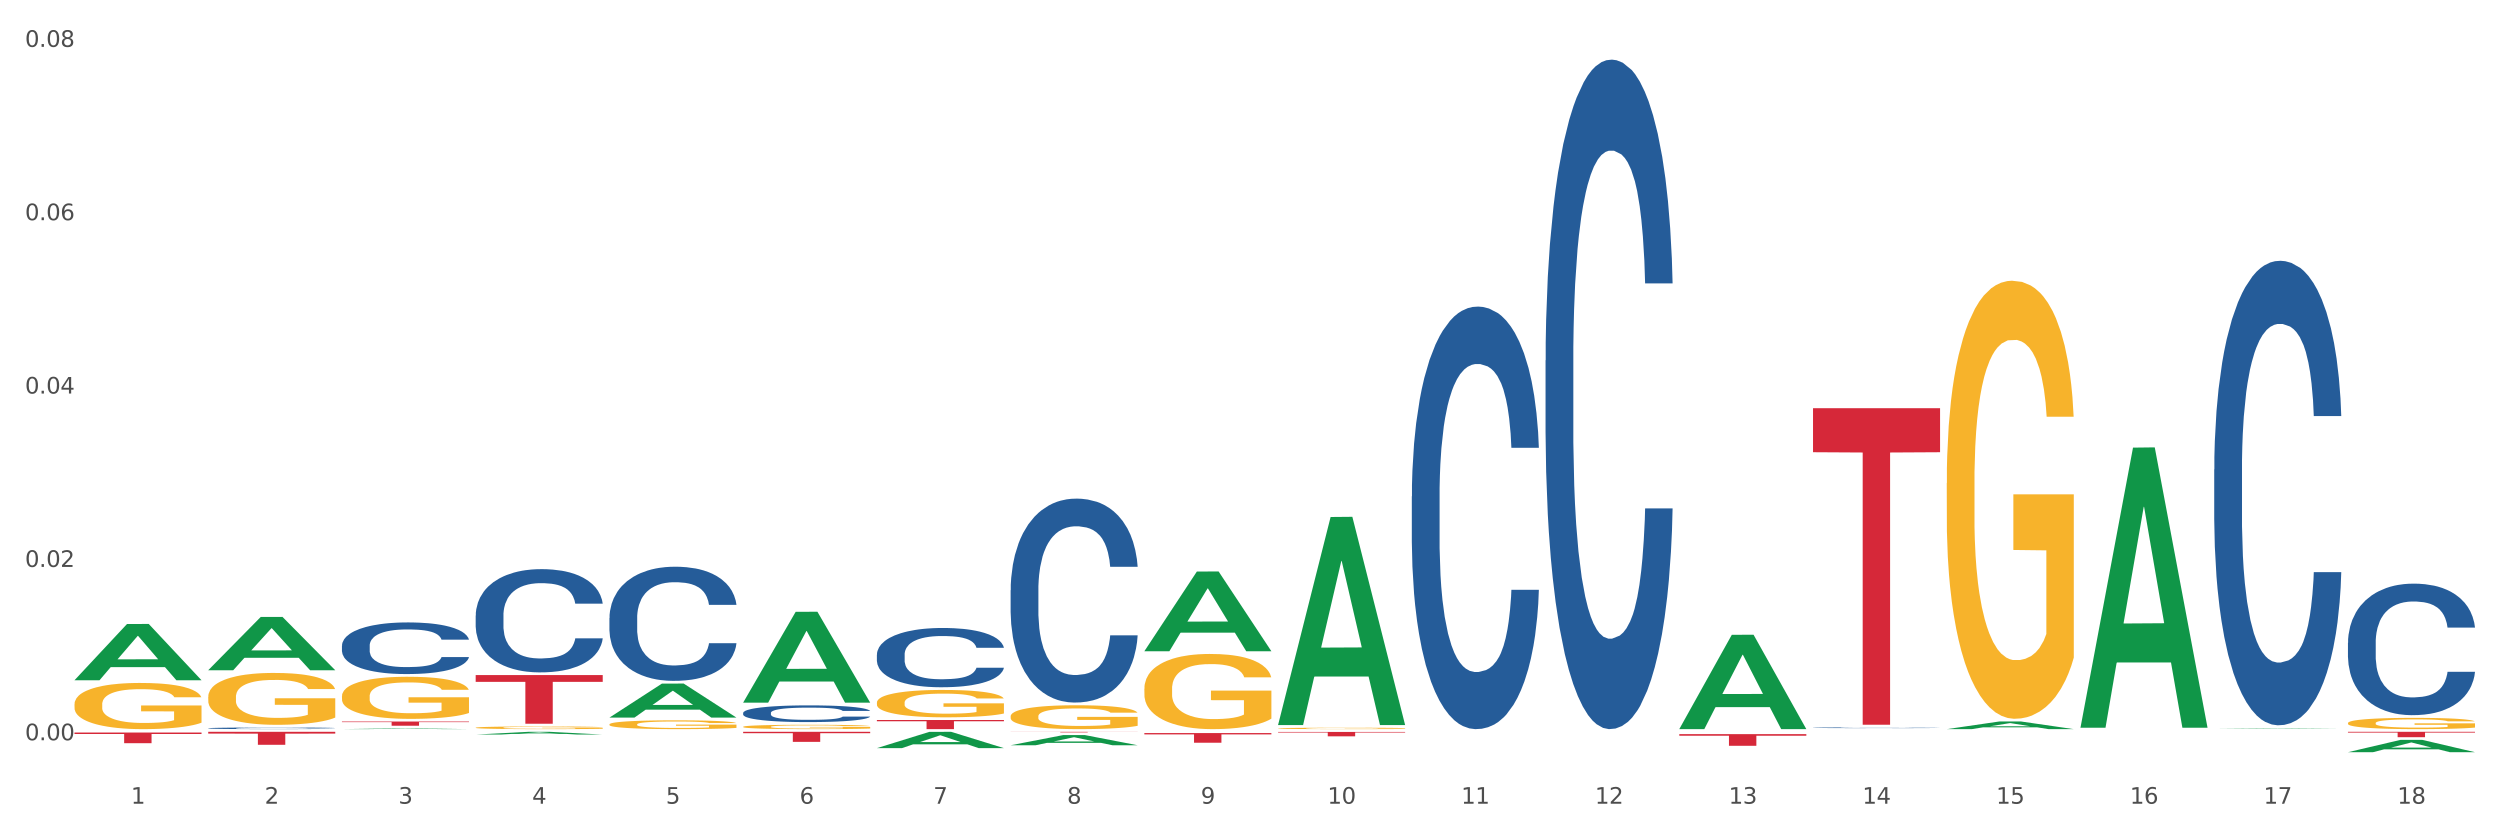 <?xml version="1.0" encoding="utf-8" standalone="no"?>
<!DOCTYPE svg PUBLIC "-//W3C//DTD SVG 1.1//EN"
  "http://www.w3.org/Graphics/SVG/1.1/DTD/svg11.dtd">
<svg xmlns:xlink="http://www.w3.org/1999/xlink" width="1080pt" height="360pt" viewBox="0 0 1080 360" xmlns="http://www.w3.org/2000/svg" version="1.1">
 <rect x="0" y="0" width="1080" height="360" fill="#333333" stroke="none"/>
 <defs>
  <style type="text/css">*{stroke-linejoin: round; stroke-linecap: butt}</style>
 </defs>
 <g id="figure_1">
  <g id="patch_1">
   <path d="M 0 360 
L 1080 360 
L 1080 0 
L 0 0 
z
" style="fill: #ffffff; stroke: #ffffff; stroke-linejoin: miter"/>
  </g>
  <g id="axes_1">
   <g id="matplotlib.axis_1">
    <g id="xtick_1">
     <g id="text_1">
      <!-- 1 -->
      <g style="fill: #4d4d4d" transform="translate(56.563 347.204) scale(0.096 -0.096)">
       <defs>
        <path id="DejaVuSans-31" d="M 794 531 
L 1825 531 
L 1825 4091 
L 703 3866 
L 703 4441 
L 1819 4666 
L 2450 4666 
L 2450 531 
L 3481 531 
L 3481 0 
L 794 0 
L 794 531 
z
" transform="scale(0.016)"/>
       </defs>
       <use xlink:href="#DejaVuSans-31"/>
      </g>
     </g>
    </g>
    <g id="xtick_2">
     <g id="text_2">
      <!-- 2 -->
      <g style="fill: #4d4d4d" transform="translate(114.336 347.204) scale(0.096 -0.096)">
       <defs>
        <path id="DejaVuSans-32" d="M 1228 531 
L 3431 531 
L 3431 0 
L 469 0 
L 469 531 
Q 828 903 1448 1529 
Q 2069 2156 2228 2338 
Q 2531 2678 2651 2914 
Q 2772 3150 2772 3378 
Q 2772 3750 2511 3984 
Q 2250 4219 1831 4219 
Q 1534 4219 1204 4116 
Q 875 4013 500 3803 
L 500 4441 
Q 881 4594 1212 4672 
Q 1544 4750 1819 4750 
Q 2544 4750 2975 4387 
Q 3406 4025 3406 3419 
Q 3406 3131 3298 2873 
Q 3191 2616 2906 2266 
Q 2828 2175 2409 1742 
Q 1991 1309 1228 531 
z
" transform="scale(0.016)"/>
       </defs>
       <use xlink:href="#DejaVuSans-32"/>
      </g>
     </g>
    </g>
    <g id="xtick_3">
     <g id="text_3">
      <!-- 3 -->
      <g style="fill: #4d4d4d" transform="translate(172.109 347.204) scale(0.096 -0.096)">
       <defs>
        <path id="DejaVuSans-33" d="M 2597 2516 
Q 3050 2419 3304 2112 
Q 3559 1806 3559 1356 
Q 3559 666 3084 287 
Q 2609 -91 1734 -91 
Q 1441 -91 1130 -33 
Q 819 25 488 141 
L 488 750 
Q 750 597 1062 519 
Q 1375 441 1716 441 
Q 2309 441 2620 675 
Q 2931 909 2931 1356 
Q 2931 1769 2642 2001 
Q 2353 2234 1838 2234 
L 1294 2234 
L 1294 2753 
L 1863 2753 
Q 2328 2753 2575 2939 
Q 2822 3125 2822 3475 
Q 2822 3834 2567 4026 
Q 2313 4219 1838 4219 
Q 1578 4219 1281 4162 
Q 984 4106 628 3988 
L 628 4550 
Q 988 4650 1302 4700 
Q 1616 4750 1894 4750 
Q 2613 4750 3031 4423 
Q 3450 4097 3450 3541 
Q 3450 3153 3228 2886 
Q 3006 2619 2597 2516 
z
" transform="scale(0.016)"/>
       </defs>
       <use xlink:href="#DejaVuSans-33"/>
      </g>
     </g>
    </g>
    <g id="xtick_4">
     <g id="text_4">
      <!-- 4 -->
      <g style="fill: #4d4d4d" transform="translate(229.882 347.204) scale(0.096 -0.096)">
       <defs>
        <path id="DejaVuSans-34" d="M 2419 4116 
L 825 1625 
L 2419 1625 
L 2419 4116 
z
M 2253 4666 
L 3047 4666 
L 3047 1625 
L 3713 1625 
L 3713 1100 
L 3047 1100 
L 3047 0 
L 2419 0 
L 2419 1100 
L 313 1100 
L 313 1709 
L 2253 4666 
z
" transform="scale(0.016)"/>
       </defs>
       <use xlink:href="#DejaVuSans-34"/>
      </g>
     </g>
    </g>
    <g id="xtick_5">
     <g id="text_5">
      <!-- 5 -->
      <g style="fill: #4d4d4d" transform="translate(287.655 347.204) scale(0.096 -0.096)">
       <defs>
        <path id="DejaVuSans-35" d="M 691 4666 
L 3169 4666 
L 3169 4134 
L 1269 4134 
L 1269 2991 
Q 1406 3038 1543 3061 
Q 1681 3084 1819 3084 
Q 2600 3084 3056 2656 
Q 3513 2228 3513 1497 
Q 3513 744 3044 326 
Q 2575 -91 1722 -91 
Q 1428 -91 1123 -41 
Q 819 9 494 109 
L 494 744 
Q 775 591 1075 516 
Q 1375 441 1709 441 
Q 2250 441 2565 725 
Q 2881 1009 2881 1497 
Q 2881 1984 2565 2268 
Q 2250 2553 1709 2553 
Q 1456 2553 1204 2497 
Q 953 2441 691 2322 
L 691 4666 
z
" transform="scale(0.016)"/>
       </defs>
       <use xlink:href="#DejaVuSans-35"/>
      </g>
     </g>
    </g>
    <g id="xtick_6">
     <g id="text_6">
      <!-- 6 -->
      <g style="fill: #4d4d4d" transform="translate(345.428 347.204) scale(0.096 -0.096)">
       <defs>
        <path id="DejaVuSans-36" d="M 2113 2584 
Q 1688 2584 1439 2293 
Q 1191 2003 1191 1497 
Q 1191 994 1439 701 
Q 1688 409 2113 409 
Q 2538 409 2786 701 
Q 3034 994 3034 1497 
Q 3034 2003 2786 2293 
Q 2538 2584 2113 2584 
z
M 3366 4563 
L 3366 3988 
Q 3128 4100 2886 4159 
Q 2644 4219 2406 4219 
Q 1781 4219 1451 3797 
Q 1122 3375 1075 2522 
Q 1259 2794 1537 2939 
Q 1816 3084 2150 3084 
Q 2853 3084 3261 2657 
Q 3669 2231 3669 1497 
Q 3669 778 3244 343 
Q 2819 -91 2113 -91 
Q 1303 -91 875 529 
Q 447 1150 447 2328 
Q 447 3434 972 4092 
Q 1497 4750 2381 4750 
Q 2619 4750 2861 4703 
Q 3103 4656 3366 4563 
z
" transform="scale(0.016)"/>
       </defs>
       <use xlink:href="#DejaVuSans-36"/>
      </g>
     </g>
    </g>
    <g id="xtick_7">
     <g id="text_7">
      <!-- 7 -->
      <g style="fill: #4d4d4d" transform="translate(403.201 347.204) scale(0.096 -0.096)">
       <defs>
        <path id="DejaVuSans-37" d="M 525 4666 
L 3525 4666 
L 3525 4397 
L 1831 0 
L 1172 0 
L 2766 4134 
L 525 4134 
L 525 4666 
z
" transform="scale(0.016)"/>
       </defs>
       <use xlink:href="#DejaVuSans-37"/>
      </g>
     </g>
    </g>
    <g id="xtick_8">
     <g id="text_8">
      <!-- 8 -->
      <g style="fill: #4d4d4d" transform="translate(460.974 347.204) scale(0.096 -0.096)">
       <defs>
        <path id="DejaVuSans-38" d="M 2034 2216 
Q 1584 2216 1326 1975 
Q 1069 1734 1069 1313 
Q 1069 891 1326 650 
Q 1584 409 2034 409 
Q 2484 409 2743 651 
Q 3003 894 3003 1313 
Q 3003 1734 2745 1975 
Q 2488 2216 2034 2216 
z
M 1403 2484 
Q 997 2584 770 2862 
Q 544 3141 544 3541 
Q 544 4100 942 4425 
Q 1341 4750 2034 4750 
Q 2731 4750 3128 4425 
Q 3525 4100 3525 3541 
Q 3525 3141 3298 2862 
Q 3072 2584 2669 2484 
Q 3125 2378 3379 2068 
Q 3634 1759 3634 1313 
Q 3634 634 3220 271 
Q 2806 -91 2034 -91 
Q 1263 -91 848 271 
Q 434 634 434 1313 
Q 434 1759 690 2068 
Q 947 2378 1403 2484 
z
M 1172 3481 
Q 1172 3119 1398 2916 
Q 1625 2713 2034 2713 
Q 2441 2713 2670 2916 
Q 2900 3119 2900 3481 
Q 2900 3844 2670 4047 
Q 2441 4250 2034 4250 
Q 1625 4250 1398 4047 
Q 1172 3844 1172 3481 
z
" transform="scale(0.016)"/>
       </defs>
       <use xlink:href="#DejaVuSans-38"/>
      </g>
     </g>
    </g>
    <g id="xtick_9">
     <g id="text_9">
      <!-- 9 -->
      <g style="fill: #4d4d4d" transform="translate(518.747 347.204) scale(0.096 -0.096)">
       <defs>
        <path id="DejaVuSans-39" d="M 703 97 
L 703 672 
Q 941 559 1184 500 
Q 1428 441 1663 441 
Q 2288 441 2617 861 
Q 2947 1281 2994 2138 
Q 2813 1869 2534 1725 
Q 2256 1581 1919 1581 
Q 1219 1581 811 2004 
Q 403 2428 403 3163 
Q 403 3881 828 4315 
Q 1253 4750 1959 4750 
Q 2769 4750 3195 4129 
Q 3622 3509 3622 2328 
Q 3622 1225 3098 567 
Q 2575 -91 1691 -91 
Q 1453 -91 1209 -44 
Q 966 3 703 97 
z
M 1959 2075 
Q 2384 2075 2632 2365 
Q 2881 2656 2881 3163 
Q 2881 3666 2632 3958 
Q 2384 4250 1959 4250 
Q 1534 4250 1286 3958 
Q 1038 3666 1038 3163 
Q 1038 2656 1286 2365 
Q 1534 2075 1959 2075 
z
" transform="scale(0.016)"/>
       </defs>
       <use xlink:href="#DejaVuSans-39"/>
      </g>
     </g>
    </g>
    <g id="xtick_10">
     <g id="text_10">
      <!-- 10 -->
      <g style="fill: #4d4d4d" transform="translate(573.466 347.204) scale(0.096 -0.096)">
       <defs>
        <path id="DejaVuSans-30" d="M 2034 4250 
Q 1547 4250 1301 3770 
Q 1056 3291 1056 2328 
Q 1056 1369 1301 889 
Q 1547 409 2034 409 
Q 2525 409 2770 889 
Q 3016 1369 3016 2328 
Q 3016 3291 2770 3770 
Q 2525 4250 2034 4250 
z
M 2034 4750 
Q 2819 4750 3233 4129 
Q 3647 3509 3647 2328 
Q 3647 1150 3233 529 
Q 2819 -91 2034 -91 
Q 1250 -91 836 529 
Q 422 1150 422 2328 
Q 422 3509 836 4129 
Q 1250 4750 2034 4750 
z
" transform="scale(0.016)"/>
       </defs>
       <use xlink:href="#DejaVuSans-31"/>
       <use xlink:href="#DejaVuSans-30" transform="translate(63.623 0)"/>
      </g>
     </g>
    </g>
    <g id="xtick_11">
     <g id="text_11">
      <!-- 11 -->
      <g style="fill: #4d4d4d" transform="translate(631.239 347.204) scale(0.096 -0.096)">
       <use xlink:href="#DejaVuSans-31"/>
       <use xlink:href="#DejaVuSans-31" transform="translate(63.623 0)"/>
      </g>
     </g>
    </g>
    <g id="xtick_12">
     <g id="text_12">
      <!-- 12 -->
      <g style="fill: #4d4d4d" transform="translate(689.012 347.204) scale(0.096 -0.096)">
       <use xlink:href="#DejaVuSans-31"/>
       <use xlink:href="#DejaVuSans-32" transform="translate(63.623 0)"/>
      </g>
     </g>
    </g>
    <g id="xtick_13">
     <g id="text_13">
      <!-- 13 -->
      <g style="fill: #4d4d4d" transform="translate(746.785 347.204) scale(0.096 -0.096)">
       <use xlink:href="#DejaVuSans-31"/>
       <use xlink:href="#DejaVuSans-33" transform="translate(63.623 0)"/>
      </g>
     </g>
    </g>
    <g id="xtick_14">
     <g id="text_14">
      <!-- 14 -->
      <g style="fill: #4d4d4d" transform="translate(804.558 347.204) scale(0.096 -0.096)">
       <use xlink:href="#DejaVuSans-31"/>
       <use xlink:href="#DejaVuSans-34" transform="translate(63.623 0)"/>
      </g>
     </g>
    </g>
    <g id="xtick_15">
     <g id="text_15">
      <!-- 15 -->
      <g style="fill: #4d4d4d" transform="translate(862.331 347.204) scale(0.096 -0.096)">
       <use xlink:href="#DejaVuSans-31"/>
       <use xlink:href="#DejaVuSans-35" transform="translate(63.623 0)"/>
      </g>
     </g>
    </g>
    <g id="xtick_16">
     <g id="text_16">
      <!-- 16 -->
      <g style="fill: #4d4d4d" transform="translate(920.104 347.204) scale(0.096 -0.096)">
       <use xlink:href="#DejaVuSans-31"/>
       <use xlink:href="#DejaVuSans-36" transform="translate(63.623 0)"/>
      </g>
     </g>
    </g>
    <g id="xtick_17">
     <g id="text_17">
      <!-- 17 -->
      <g style="fill: #4d4d4d" transform="translate(977.877 347.204) scale(0.096 -0.096)">
       <use xlink:href="#DejaVuSans-31"/>
       <use xlink:href="#DejaVuSans-37" transform="translate(63.623 0)"/>
      </g>
     </g>
    </g>
    <g id="xtick_18">
     <g id="text_18">
      <!-- 18 -->
      <g style="fill: #4d4d4d" transform="translate(1035.65 347.204) scale(0.096 -0.096)">
       <use xlink:href="#DejaVuSans-31"/>
       <use xlink:href="#DejaVuSans-38" transform="translate(63.623 0)"/>
      </g>
     </g>
    </g>
    <g id="xtick_19"/>
    <g id="xtick_20"/>
    <g id="xtick_21"/>
    <g id="xtick_22"/>
    <g id="xtick_23"/>
    <g id="xtick_24"/>
    <g id="xtick_25"/>
    <g id="xtick_26"/>
    <g id="xtick_27"/>
    <g id="xtick_28"/>
    <g id="xtick_29"/>
    <g id="xtick_30"/>
    <g id="xtick_31"/>
    <g id="xtick_32"/>
    <g id="xtick_33"/>
    <g id="xtick_34"/>
    <g id="xtick_35"/>
   </g>
   <g id="matplotlib.axis_2">
    <g id="ytick_1">
     <g id="text_19">
      <!-- 0.00 -->
      <g style="fill: #4d4d4d" transform="translate(10.8 319.797) scale(0.096 -0.096)">
       <defs>
        <path id="DejaVuSans-2e" d="M 684 794 
L 1344 794 
L 1344 0 
L 684 0 
L 684 794 
z
" transform="scale(0.016)"/>
       </defs>
       <use xlink:href="#DejaVuSans-30"/>
       <use xlink:href="#DejaVuSans-2e" transform="translate(63.623 0)"/>
       <use xlink:href="#DejaVuSans-30" transform="translate(95.41 0)"/>
       <use xlink:href="#DejaVuSans-30" transform="translate(159.033 0)"/>
      </g>
     </g>
    </g>
    <g id="ytick_2">
     <g id="text_20">
      <!-- 0.02 -->
      <g style="fill: #4d4d4d" transform="translate(10.8 244.908) scale(0.096 -0.096)">
       <use xlink:href="#DejaVuSans-30"/>
       <use xlink:href="#DejaVuSans-2e" transform="translate(63.623 0)"/>
       <use xlink:href="#DejaVuSans-30" transform="translate(95.41 0)"/>
       <use xlink:href="#DejaVuSans-32" transform="translate(159.033 0)"/>
      </g>
     </g>
    </g>
    <g id="ytick_3">
     <g id="text_21">
      <!-- 0.04 -->
      <g style="fill: #4d4d4d" transform="translate(10.8 170.02) scale(0.096 -0.096)">
       <use xlink:href="#DejaVuSans-30"/>
       <use xlink:href="#DejaVuSans-2e" transform="translate(63.623 0)"/>
       <use xlink:href="#DejaVuSans-30" transform="translate(95.41 0)"/>
       <use xlink:href="#DejaVuSans-34" transform="translate(159.033 0)"/>
      </g>
     </g>
    </g>
    <g id="ytick_4">
     <g id="text_22">
      <!-- 0.06 -->
      <g style="fill: #4d4d4d" transform="translate(10.8 95.132) scale(0.096 -0.096)">
       <use xlink:href="#DejaVuSans-30"/>
       <use xlink:href="#DejaVuSans-2e" transform="translate(63.623 0)"/>
       <use xlink:href="#DejaVuSans-30" transform="translate(95.41 0)"/>
       <use xlink:href="#DejaVuSans-36" transform="translate(159.033 0)"/>
      </g>
     </g>
    </g>
    <g id="ytick_5">
     <g id="text_23">
      <!-- 0.08 -->
      <g style="fill: #4d4d4d" transform="translate(10.8 20.243) scale(0.096 -0.096)">
       <use xlink:href="#DejaVuSans-30"/>
       <use xlink:href="#DejaVuSans-2e" transform="translate(63.623 0)"/>
       <use xlink:href="#DejaVuSans-30" transform="translate(95.41 0)"/>
       <use xlink:href="#DejaVuSans-38" transform="translate(159.033 0)"/>
      </g>
     </g>
    </g>
    <g id="ytick_6"/>
    <g id="ytick_7"/>
    <g id="ytick_8"/>
    <g id="ytick_9"/>
   </g>
   <g id="PolyCollection_1">
    <path d="M 32.175 293.828 
L 32.232 293.805 
L 54.864 269.569 
L 64.257 269.546 
L 87.059 293.873 
L 76.196 293.873 
L 71.273 288.208 
L 47.905 288.208 
L 47.735 288.3 
L 42.982 293.873 
L 32.175 293.873 
L 32.175 293.828 
L 50.847 284.828 
L 68.331 284.805 
L 59.674 274.732 
L 59.561 274.686 
L 59.447 274.754 
L 50.79 284.805 
L 50.847 284.828 
L 32.175 293.828 
z
" clip-path="url(#p57fa8406af)" style="fill: #109648"/>
    <path d="M 1014.316 316.149 
L 1069.2 316.149 
L 1069.2 316.47 
L 1047.61 316.473 
L 1047.61 318.46 
L 1035.775 318.46 
L 1035.775 316.473 
L 1014.316 316.47 
L 1014.316 316.151 
L 1014.316 316.149 
z
" clip-path="url(#p57fa8406af)" style="fill: #d62839"/>
    <path d="M 783.224 176.355 
L 838.108 176.355 
L 838.108 195.356 
L 816.519 195.484 
L 816.519 313.085 
L 804.683 313.085 
L 804.683 195.484 
L 783.224 195.356 
L 783.224 176.483 
L 783.224 176.355 
z
" clip-path="url(#p57fa8406af)" style="fill: #d62839"/>
    <path d="M 725.451 317.143 
L 780.335 317.143 
L 780.335 317.842 
L 758.746 317.847 
L 758.746 322.175 
L 746.91 322.175 
L 746.91 317.847 
L 725.451 317.842 
L 725.451 317.148 
L 725.451 317.143 
z
" clip-path="url(#p57fa8406af)" style="fill: #d62839"/>
    <path d="M 552.132 316.183 
L 607.016 316.183 
L 607.016 316.45 
L 585.427 316.452 
L 585.427 318.105 
L 573.591 318.105 
L 573.591 316.452 
L 552.132 316.45 
L 552.132 316.185 
L 552.132 316.183 
z
" clip-path="url(#p57fa8406af)" style="fill: #d62839"/>
    <path d="M 494.359 316.683 
L 549.243 316.683 
L 549.243 317.265 
L 527.654 317.269 
L 527.654 320.872 
L 515.818 320.872 
L 515.818 317.269 
L 494.359 317.265 
L 494.359 316.687 
L 494.359 316.683 
z
" clip-path="url(#p57fa8406af)" style="fill: #d62839"/>
    <path d="M 436.586 316.149 
L 491.47 316.149 
L 491.47 316.183 
L 469.881 316.183 
L 469.881 316.392 
L 458.045 316.392 
L 458.045 316.183 
L 436.586 316.183 
L 436.586 316.15 
L 436.586 316.149 
z
" clip-path="url(#p57fa8406af)" style="fill: #d62839"/>
    <path d="M 378.813 311.048 
L 433.697 311.048 
L 433.697 311.596 
L 412.108 311.6 
L 412.108 314.988 
L 400.272 314.988 
L 400.272 311.6 
L 378.813 311.596 
L 378.813 311.052 
L 378.813 311.048 
z
" clip-path="url(#p57fa8406af)" style="fill: #d62839"/>
    <path d="M 321.04 316.149 
L 375.924 316.149 
L 375.924 316.751 
L 354.335 316.755 
L 354.335 320.479 
L 342.499 320.479 
L 342.499 316.755 
L 321.04 316.751 
L 321.04 316.153 
L 321.04 316.149 
z
" clip-path="url(#p57fa8406af)" style="fill: #d62839"/>
    <path d="M 205.494 291.636 
L 260.378 291.636 
L 260.378 294.558 
L 238.789 294.578 
L 238.789 312.666 
L 226.953 312.666 
L 226.953 294.578 
L 205.494 294.558 
L 205.494 291.655 
L 205.494 291.636 
z
" clip-path="url(#p57fa8406af)" style="fill: #d62839"/>
    <path d="M 147.721 311.714 
L 202.605 311.714 
L 202.605 311.963 
L 181.016 311.965 
L 181.016 313.506 
L 169.18 313.506 
L 169.18 311.965 
L 147.721 311.963 
L 147.721 311.716 
L 147.721 311.714 
z
" clip-path="url(#p57fa8406af)" style="fill: #d62839"/>
    <path d="M 32.175 304.255 
L 32.24 304.237 
L 32.24 303.581 
L 32.369 303.016 
L 33.017 301.649 
L 33.989 300.52 
L 34.702 299.918 
L 35.415 299.426 
L 36.257 298.934 
L 37.294 298.424 
L 39.173 297.677 
L 40.34 297.294 
L 41.765 296.893 
L 44.357 296.31 
L 46.236 295.982 
L 48.18 295.709 
L 51.355 295.381 
L 53.429 295.235 
L 55.632 295.126 
L 58.289 295.053 
L 60.298 295.035 
L 64.704 295.09 
L 68.462 295.254 
L 70.277 295.381 
L 72.609 295.6 
L 73.84 295.746 
L 75.849 296.037 
L 77.923 296.42 
L 79.348 296.748 
L 81.487 297.367 
L 83.107 297.987 
L 84.597 298.752 
L 85.375 299.281 
L 85.958 299.773 
L 86.476 300.337 
L 86.995 301.23 
L 75.331 301.23 
L 74.877 300.592 
L 74.164 299.991 
L 73.128 299.408 
L 72.22 299.044 
L 70.665 298.588 
L 69.24 298.297 
L 67.749 298.078 
L 65.935 297.896 
L 64.509 297.805 
L 62.501 297.732 
L 58.548 297.75 
L 55.891 297.896 
L 54.077 298.078 
L 52.911 298.242 
L 51.874 298.424 
L 50.707 298.679 
L 49.347 299.062 
L 48.375 299.408 
L 47.403 299.845 
L 46.625 300.283 
L 45.912 300.793 
L 45.329 301.34 
L 44.876 301.904 
L 44.487 302.597 
L 44.163 303.745 
L 44.163 306.241 
L 44.292 306.806 
L 44.616 307.553 
L 45.005 308.118 
L 45.653 308.792 
L 46.236 309.248 
L 47.338 309.904 
L 48.569 310.45 
L 49.541 310.797 
L 50.513 311.088 
L 52.198 311.489 
L 54.077 311.817 
L 55.697 312.018 
L 57.9 312.2 
L 59.39 312.273 
L 60.686 312.309 
L 63.861 312.309 
L 66.129 312.254 
L 68.657 312.127 
L 70.601 311.963 
L 72.22 311.762 
L 74.035 311.434 
L 75.201 311.125 
L 75.201 307.316 
L 60.946 307.298 
L 60.946 304.765 
L 87.059 304.765 
L 87.059 312.2 
L 85.958 312.582 
L 84.727 312.929 
L 83.431 313.238 
L 81.487 313.621 
L 79.154 313.986 
L 77.08 314.241 
L 74.877 314.459 
L 72.285 314.66 
L 68.916 314.842 
L 66.842 314.915 
L 64.25 314.969 
L 61.205 314.988 
L 58.548 314.951 
L 55.956 314.86 
L 53.235 314.696 
L 50.578 314.459 
L 48.569 314.222 
L 46.56 313.931 
L 44.422 313.548 
L 42.737 313.184 
L 41.441 312.856 
L 40.016 312.437 
L 38.46 311.89 
L 37.294 311.398 
L 36.257 310.888 
L 35.156 310.232 
L 34.378 309.667 
L 33.601 308.956 
L 33.147 308.428 
L 32.629 307.608 
L 32.24 306.46 
L 32.175 304.255 
z
" clip-path="url(#p57fa8406af)" style="fill: #f7b32b"/>
    <path d="M 89.948 316.149 
L 144.832 316.149 
L 144.832 316.926 
L 123.243 316.932 
L 123.243 321.742 
L 111.407 321.742 
L 111.407 316.932 
L 89.948 316.926 
L 89.948 316.155 
L 89.948 316.149 
z
" clip-path="url(#p57fa8406af)" style="fill: #d62839"/>
    <path d="M 89.948 314.599 
L 90.013 314.598 
L 90.013 314.58 
L 90.207 314.556 
L 90.921 314.511 
L 91.829 314.477 
L 93.386 314.437 
L 94.23 314.42 
L 95.333 314.401 
L 97.603 314.371 
L 100.198 314.345 
L 102.015 314.331 
L 103.377 314.322 
L 106.426 314.306 
L 108.178 314.299 
L 109.994 314.293 
L 111.551 314.289 
L 114.146 314.284 
L 116.222 314.282 
L 118.623 314.282 
L 120.634 314.282 
L 123.294 314.285 
L 127.186 314.293 
L 128.678 314.297 
L 130.69 314.305 
L 132.766 314.315 
L 134.452 314.326 
L 136.399 314.34 
L 138.41 314.36 
L 140.356 314.384 
L 141.718 314.407 
L 142.821 314.431 
L 143.794 314.46 
L 144.508 314.491 
L 144.832 314.518 
L 132.96 314.518 
L 132.636 314.494 
L 131.987 314.468 
L 131.338 314.451 
L 130.625 314.437 
L 129.522 314.42 
L 128.549 314.41 
L 126.927 314.398 
L 125.435 314.39 
L 124.202 314.386 
L 122.71 314.382 
L 119.531 314.378 
L 117.26 314.378 
L 115.833 314.379 
L 114.082 314.382 
L 112.589 314.387 
L 110.838 314.395 
L 109.475 314.403 
L 108.113 314.414 
L 107.335 314.422 
L 106.167 314.436 
L 105.388 314.447 
L 104.35 314.467 
L 103.766 314.482 
L 102.728 314.518 
L 102.274 314.545 
L 102.08 314.564 
L 101.95 314.585 
L 101.95 314.685 
L 102.339 314.73 
L 102.663 314.75 
L 103.183 314.772 
L 104.156 314.8 
L 105.583 314.828 
L 107.075 314.848 
L 108.308 314.86 
L 109.475 314.869 
L 110.643 314.876 
L 112.07 314.883 
L 113.238 314.887 
L 114.99 314.89 
L 117.066 314.892 
L 118.688 314.892 
L 121.996 314.889 
L 123.488 314.886 
L 124.916 314.881 
L 126.473 314.874 
L 127.705 314.867 
L 128.419 314.861 
L 129.587 314.848 
L 130.495 314.836 
L 131.273 314.821 
L 131.792 314.808 
L 132.376 314.789 
L 132.83 314.767 
L 132.96 314.755 
L 144.832 314.755 
L 144.573 314.778 
L 144.119 314.801 
L 143.21 314.831 
L 142.497 314.848 
L 141.394 314.87 
L 140.226 314.888 
L 138.604 314.908 
L 137.112 314.923 
L 135.555 314.935 
L 133.868 314.947 
L 130.819 314.963 
L 129.716 314.968 
L 127.381 314.975 
L 125.564 314.98 
L 122.905 314.984 
L 120.18 314.987 
L 117.325 314.988 
L 114.795 314.986 
L 112.006 314.983 
L 110.254 314.979 
L 108.308 314.973 
L 106.037 314.964 
L 103.896 314.953 
L 101.885 314.94 
L 100.004 314.925 
L 98.252 314.908 
L 95.981 314.881 
L 94.295 314.854 
L 93.062 314.828 
L 92.219 314.807 
L 91.375 314.78 
L 90.921 314.761 
L 90.207 314.716 
L 89.948 314.674 
L 89.948 314.599 
z
" clip-path="url(#p57fa8406af)" style="fill: #255c99"/>
    <path d="M 147.721 278.911 
L 147.786 278.89 
L 147.786 278.32 
L 147.98 277.546 
L 148.694 276.119 
L 149.602 275.04 
L 151.159 273.776 
L 152.003 273.247 
L 153.106 272.656 
L 155.376 271.698 
L 157.971 270.883 
L 159.788 270.435 
L 161.15 270.15 
L 164.199 269.64 
L 165.951 269.416 
L 167.767 269.233 
L 169.324 269.111 
L 171.919 268.968 
L 173.995 268.907 
L 176.396 268.887 
L 178.407 268.907 
L 181.067 268.988 
L 184.959 269.233 
L 186.451 269.376 
L 188.463 269.62 
L 190.539 269.946 
L 192.225 270.272 
L 194.172 270.741 
L 196.183 271.352 
L 198.129 272.126 
L 199.491 272.839 
L 200.594 273.593 
L 201.567 274.51 
L 202.281 275.508 
L 202.605 276.344 
L 190.733 276.344 
L 190.409 275.59 
L 189.76 274.775 
L 189.111 274.225 
L 188.398 273.776 
L 187.295 273.267 
L 186.322 272.941 
L 184.7 272.554 
L 183.208 272.309 
L 181.975 272.167 
L 180.483 272.045 
L 177.304 271.922 
L 175.033 271.922 
L 173.606 271.963 
L 171.854 272.065 
L 170.362 272.208 
L 168.611 272.452 
L 167.248 272.717 
L 165.886 273.063 
L 165.107 273.308 
L 163.94 273.756 
L 163.161 274.123 
L 162.123 274.754 
L 161.539 275.203 
L 160.501 276.364 
L 160.047 277.22 
L 159.853 277.811 
L 159.723 278.463 
L 159.723 281.641 
L 160.112 283.067 
L 160.436 283.678 
L 160.955 284.371 
L 161.929 285.268 
L 163.356 286.144 
L 164.848 286.775 
L 166.081 287.162 
L 167.248 287.448 
L 168.416 287.672 
L 169.843 287.875 
L 171.011 287.998 
L 172.763 288.12 
L 174.839 288.181 
L 176.461 288.181 
L 179.769 288.079 
L 181.261 287.977 
L 182.689 287.835 
L 184.246 287.611 
L 185.478 287.366 
L 186.192 287.183 
L 187.36 286.796 
L 188.268 286.388 
L 189.046 285.919 
L 189.565 285.512 
L 190.149 284.901 
L 190.603 284.208 
L 190.733 283.841 
L 202.605 283.841 
L 202.346 284.575 
L 201.892 285.288 
L 200.983 286.245 
L 200.27 286.796 
L 199.167 287.468 
L 197.999 288.038 
L 196.377 288.67 
L 194.885 289.139 
L 193.328 289.546 
L 191.641 289.913 
L 188.592 290.422 
L 187.489 290.565 
L 185.154 290.809 
L 183.337 290.952 
L 180.678 291.095 
L 177.953 291.176 
L 175.098 291.196 
L 172.568 291.156 
L 169.778 291.033 
L 168.027 290.911 
L 166.081 290.728 
L 163.81 290.443 
L 161.669 290.096 
L 159.658 289.689 
L 157.777 289.22 
L 156.025 288.69 
L 153.754 287.814 
L 152.068 286.959 
L 150.835 286.164 
L 149.992 285.492 
L 149.148 284.636 
L 148.694 284.045 
L 147.98 282.619 
L 147.721 281.295 
L 147.721 278.911 
z
" clip-path="url(#p57fa8406af)" style="fill: #255c99"/>
    <path d="M 1014.316 277.662 
L 1014.381 277.61 
L 1014.381 276.157 
L 1014.575 274.185 
L 1015.289 270.552 
L 1016.197 267.802 
L 1017.754 264.584 
L 1018.597 263.235 
L 1019.7 261.73 
L 1021.971 259.291 
L 1024.566 257.215 
L 1026.382 256.073 
L 1027.745 255.347 
L 1030.794 254.049 
L 1032.546 253.478 
L 1034.362 253.011 
L 1035.919 252.7 
L 1038.514 252.337 
L 1040.59 252.181 
L 1042.99 252.129 
L 1045.002 252.181 
L 1047.661 252.388 
L 1051.554 253.011 
L 1053.046 253.375 
L 1055.057 253.997 
L 1057.133 254.828 
L 1058.82 255.658 
L 1060.766 256.852 
L 1062.777 258.408 
L 1064.724 260.381 
L 1066.086 262.197 
L 1067.189 264.117 
L 1068.162 266.452 
L 1068.876 268.995 
L 1069.2 271.123 
L 1057.328 271.123 
L 1057.003 269.203 
L 1056.355 267.127 
L 1055.706 265.726 
L 1054.992 264.584 
L 1053.889 263.287 
L 1052.916 262.456 
L 1051.294 261.47 
L 1049.802 260.848 
L 1048.57 260.484 
L 1047.078 260.173 
L 1043.899 259.862 
L 1041.628 259.862 
L 1040.201 259.965 
L 1038.449 260.225 
L 1036.957 260.588 
L 1035.205 261.211 
L 1033.843 261.886 
L 1032.481 262.768 
L 1031.702 263.391 
L 1030.534 264.532 
L 1029.756 265.466 
L 1028.718 267.075 
L 1028.134 268.217 
L 1027.096 271.175 
L 1026.642 273.355 
L 1026.447 274.86 
L 1026.318 276.52 
L 1026.318 284.616 
L 1026.707 288.249 
L 1027.031 289.806 
L 1027.55 291.57 
L 1028.523 293.854 
L 1029.951 296.085 
L 1031.443 297.694 
L 1032.675 298.68 
L 1033.843 299.407 
L 1035.011 299.977 
L 1036.438 300.496 
L 1037.606 300.808 
L 1039.357 301.119 
L 1041.433 301.275 
L 1043.055 301.275 
L 1046.364 301.015 
L 1047.856 300.756 
L 1049.283 300.393 
L 1050.84 299.822 
L 1052.073 299.199 
L 1052.787 298.732 
L 1053.954 297.746 
L 1054.863 296.708 
L 1055.641 295.514 
L 1056.16 294.476 
L 1056.744 292.92 
L 1057.198 291.155 
L 1057.328 290.221 
L 1069.2 290.221 
L 1068.94 292.089 
L 1068.486 293.906 
L 1067.578 296.345 
L 1066.864 297.746 
L 1065.762 299.459 
L 1064.594 300.912 
L 1062.972 302.52 
L 1061.48 303.714 
L 1059.923 304.752 
L 1058.236 305.686 
L 1055.187 306.984 
L 1054.084 307.347 
L 1051.749 307.97 
L 1049.932 308.333 
L 1047.272 308.696 
L 1044.547 308.904 
L 1041.693 308.956 
L 1039.163 308.852 
L 1036.373 308.54 
L 1034.622 308.229 
L 1032.675 307.762 
L 1030.405 307.035 
L 1028.264 306.153 
L 1026.253 305.115 
L 1024.371 303.922 
L 1022.62 302.572 
L 1020.349 300.341 
L 1018.662 298.161 
L 1017.43 296.137 
L 1016.586 294.425 
L 1015.743 292.245 
L 1015.289 290.74 
L 1014.575 287.107 
L 1014.316 283.734 
L 1014.316 277.662 
z
" clip-path="url(#p57fa8406af)" style="fill: #255c99"/>
    <path d="M 956.543 202.824 
L 956.608 202.64 
L 956.608 197.509 
L 956.802 190.545 
L 957.516 177.717 
L 958.424 168.003 
L 959.981 156.641 
L 960.824 151.876 
L 961.927 146.562 
L 964.198 137.948 
L 966.793 130.618 
L 968.609 126.586 
L 969.972 124.02 
L 973.021 119.438 
L 974.773 117.422 
L 976.589 115.773 
L 978.146 114.674 
L 980.741 113.391 
L 982.817 112.841 
L 985.217 112.658 
L 987.229 112.841 
L 989.888 113.574 
L 993.781 115.773 
L 995.273 117.056 
L 997.284 119.255 
L 999.36 122.187 
L 1001.047 125.12 
L 1002.993 129.335 
L 1005.004 134.833 
L 1006.951 141.797 
L 1008.313 148.211 
L 1009.416 154.992 
L 1010.389 163.239 
L 1011.103 172.219 
L 1011.427 179.732 
L 999.555 179.732 
L 999.231 172.952 
L 998.582 165.621 
L 997.933 160.673 
L 997.219 156.641 
L 996.116 152.059 
L 995.143 149.127 
L 993.521 145.645 
L 992.029 143.446 
L 990.797 142.163 
L 989.305 141.064 
L 986.126 139.964 
L 983.855 139.964 
L 982.428 140.331 
L 980.676 141.247 
L 979.184 142.53 
L 977.432 144.729 
L 976.07 147.111 
L 974.708 150.227 
L 973.929 152.426 
L 972.761 156.458 
L 971.983 159.757 
L 970.945 165.438 
L 970.361 169.47 
L 969.323 179.916 
L 968.869 187.613 
L 968.674 192.927 
L 968.545 198.792 
L 968.545 227.381 
L 968.934 240.21 
L 969.258 245.708 
L 969.777 251.939 
L 970.75 260.002 
L 972.178 267.883 
L 973.67 273.564 
L 974.902 277.046 
L 976.07 279.612 
L 977.238 281.628 
L 978.665 283.46 
L 979.833 284.56 
L 981.584 285.659 
L 983.66 286.209 
L 985.282 286.209 
L 988.591 285.293 
L 990.083 284.376 
L 991.51 283.094 
L 993.067 281.078 
L 994.3 278.879 
L 995.014 277.229 
L 996.181 273.747 
L 997.09 270.082 
L 997.868 265.867 
L 998.387 262.201 
L 998.971 256.704 
L 999.425 250.473 
L 999.555 247.174 
L 1011.427 247.174 
L 1011.168 253.771 
L 1010.713 260.186 
L 1009.805 268.799 
L 1009.092 273.747 
L 1007.989 279.795 
L 1006.821 284.926 
L 1005.199 290.607 
L 1003.707 294.823 
L 1002.15 298.488 
L 1000.463 301.787 
L 997.414 306.368 
L 996.311 307.651 
L 993.976 309.85 
L 992.159 311.133 
L 989.499 312.416 
L 986.774 313.149 
L 983.92 313.332 
L 981.39 312.966 
L 978.6 311.866 
L 976.849 310.767 
L 974.902 309.117 
L 972.632 306.551 
L 970.491 303.436 
L 968.48 299.771 
L 966.598 295.556 
L 964.847 290.791 
L 962.576 282.91 
L 960.889 275.213 
L 959.657 268.066 
L 958.813 262.018 
L 957.97 254.321 
L 957.516 249.006 
L 956.802 236.178 
L 956.543 224.266 
L 956.543 202.824 
z
" clip-path="url(#p57fa8406af)" style="fill: #255c99"/>
    <path d="M 783.224 314.385 
L 783.289 314.385 
L 783.289 314.377 
L 783.483 314.366 
L 784.197 314.346 
L 785.105 314.331 
L 786.662 314.314 
L 787.506 314.307 
L 788.608 314.298 
L 790.879 314.285 
L 793.474 314.274 
L 795.291 314.268 
L 796.653 314.264 
L 799.702 314.257 
L 801.454 314.254 
L 803.27 314.251 
L 804.827 314.249 
L 807.422 314.247 
L 809.498 314.246 
L 811.899 314.246 
L 813.91 314.246 
L 816.57 314.248 
L 820.462 314.251 
L 821.954 314.253 
L 823.965 314.256 
L 826.041 314.261 
L 827.728 314.265 
L 829.674 314.272 
L 831.685 314.28 
L 833.632 314.291 
L 834.994 314.301 
L 836.097 314.311 
L 837.07 314.324 
L 837.784 314.338 
L 838.108 314.35 
L 826.236 314.35 
L 825.912 314.339 
L 825.263 314.328 
L 824.614 314.32 
L 823.9 314.314 
L 822.798 314.307 
L 821.824 314.302 
L 820.203 314.297 
L 818.71 314.294 
L 817.478 314.292 
L 815.986 314.29 
L 812.807 314.288 
L 810.536 314.288 
L 809.109 314.289 
L 807.357 314.29 
L 805.865 314.292 
L 804.114 314.296 
L 802.751 314.299 
L 801.389 314.304 
L 800.61 314.307 
L 799.443 314.314 
L 798.664 314.319 
L 797.626 314.327 
L 797.042 314.334 
L 796.004 314.35 
L 795.55 314.362 
L 795.355 314.37 
L 795.226 314.379 
L 795.226 314.423 
L 795.615 314.443 
L 795.939 314.451 
L 796.458 314.461 
L 797.431 314.473 
L 798.859 314.485 
L 800.351 314.494 
L 801.583 314.5 
L 802.751 314.503 
L 803.919 314.507 
L 805.346 314.509 
L 806.514 314.511 
L 808.266 314.513 
L 810.342 314.514 
L 811.963 314.514 
L 815.272 314.512 
L 816.764 314.511 
L 818.191 314.509 
L 819.748 314.506 
L 820.981 314.502 
L 821.695 314.5 
L 822.862 314.494 
L 823.771 314.489 
L 824.549 314.482 
L 825.068 314.477 
L 825.652 314.468 
L 826.106 314.459 
L 826.236 314.453 
L 838.108 314.453 
L 837.849 314.464 
L 837.394 314.474 
L 836.486 314.487 
L 835.773 314.494 
L 834.67 314.504 
L 833.502 314.512 
L 831.88 314.52 
L 830.388 314.527 
L 828.831 314.533 
L 827.144 314.538 
L 824.095 314.545 
L 822.992 314.547 
L 820.657 314.55 
L 818.84 314.552 
L 816.18 314.554 
L 813.456 314.555 
L 810.601 314.555 
L 808.071 314.555 
L 805.281 314.553 
L 803.53 314.551 
L 801.583 314.549 
L 799.313 314.545 
L 797.172 314.54 
L 795.161 314.535 
L 793.279 314.528 
L 791.528 314.521 
L 789.257 314.509 
L 787.57 314.497 
L 786.338 314.486 
L 785.494 314.476 
L 784.651 314.464 
L 784.197 314.456 
L 783.483 314.437 
L 783.224 314.418 
L 783.224 314.385 
z
" clip-path="url(#p57fa8406af)" style="fill: #255c99"/>
    <path d="M 667.678 155.714 
L 667.743 155.45 
L 667.743 148.054 
L 667.937 138.017 
L 668.651 119.528 
L 669.559 105.528 
L 671.116 89.152 
L 671.96 82.284 
L 673.062 74.625 
L 675.333 62.21 
L 677.928 51.645 
L 679.745 45.834 
L 681.107 42.136 
L 684.156 35.533 
L 685.908 32.627 
L 687.724 30.25 
L 689.281 28.665 
L 691.876 26.816 
L 693.952 26.024 
L 696.353 25.759 
L 698.364 26.024 
L 701.024 27.08 
L 704.916 30.25 
L 706.408 32.099 
L 708.419 35.268 
L 710.495 39.495 
L 712.182 43.721 
L 714.128 49.796 
L 716.139 57.72 
L 718.086 67.757 
L 719.448 77.002 
L 720.551 86.775 
L 721.524 98.661 
L 722.238 111.603 
L 722.562 122.433 
L 710.69 122.433 
L 710.366 112.66 
L 709.717 102.095 
L 709.068 94.963 
L 708.354 89.152 
L 707.252 82.549 
L 706.278 78.322 
L 704.657 73.304 
L 703.164 70.134 
L 701.932 68.285 
L 700.44 66.7 
L 697.261 65.116 
L 694.99 65.116 
L 693.563 65.644 
L 691.811 66.965 
L 690.319 68.814 
L 688.568 71.983 
L 687.205 75.417 
L 685.843 79.907 
L 685.064 83.077 
L 683.897 88.888 
L 683.118 93.642 
L 682.08 101.83 
L 681.496 107.641 
L 680.458 122.697 
L 680.004 133.791 
L 679.809 141.451 
L 679.68 149.903 
L 679.68 191.108 
L 680.069 209.598 
L 680.393 217.522 
L 680.912 226.502 
L 681.885 238.124 
L 683.313 249.482 
L 684.805 257.67 
L 686.037 262.689 
L 687.205 266.387 
L 688.373 269.292 
L 689.8 271.934 
L 690.968 273.518 
L 692.72 275.103 
L 694.796 275.896 
L 696.417 275.896 
L 699.726 274.575 
L 701.218 273.254 
L 702.645 271.405 
L 704.202 268.5 
L 705.435 265.33 
L 706.149 262.953 
L 707.316 257.934 
L 708.225 252.652 
L 709.003 246.577 
L 709.522 241.294 
L 710.106 233.37 
L 710.56 224.389 
L 710.69 219.635 
L 722.562 219.635 
L 722.303 229.144 
L 721.848 238.388 
L 720.94 250.803 
L 720.227 257.934 
L 719.124 266.651 
L 717.956 274.047 
L 716.334 282.235 
L 714.842 288.31 
L 713.285 293.593 
L 711.598 298.347 
L 708.549 304.951 
L 707.446 306.8 
L 705.111 309.969 
L 703.294 311.818 
L 700.634 313.667 
L 697.91 314.724 
L 695.055 314.988 
L 692.525 314.459 
L 689.735 312.875 
L 687.984 311.29 
L 686.037 308.913 
L 683.767 305.215 
L 681.626 300.724 
L 679.615 295.442 
L 677.733 289.367 
L 675.982 282.499 
L 673.711 271.141 
L 672.024 260.048 
L 670.792 249.746 
L 669.948 241.03 
L 669.105 229.936 
L 668.651 222.276 
L 667.937 203.787 
L 667.678 186.618 
L 667.678 155.714 
z
" clip-path="url(#p57fa8406af)" style="fill: #255c99"/>
    <path d="M 609.905 214.463 
L 609.97 214.296 
L 609.97 209.628 
L 610.164 203.294 
L 610.878 191.624 
L 611.786 182.788 
L 613.343 172.453 
L 614.187 168.118 
L 615.289 163.284 
L 617.56 155.448 
L 620.155 148.78 
L 621.972 145.113 
L 623.334 142.779 
L 626.383 138.611 
L 628.135 136.777 
L 629.951 135.277 
L 631.508 134.277 
L 634.103 133.11 
L 636.179 132.609 
L 638.58 132.443 
L 640.591 132.609 
L 643.251 133.276 
L 647.143 135.277 
L 648.635 136.444 
L 650.646 138.444 
L 652.722 141.112 
L 654.409 143.779 
L 656.355 147.613 
L 658.367 152.614 
L 660.313 158.949 
L 661.675 164.784 
L 662.778 170.952 
L 663.751 178.454 
L 664.465 186.623 
L 664.789 193.458 
L 652.917 193.458 
L 652.593 187.29 
L 651.944 180.621 
L 651.295 176.12 
L 650.581 172.453 
L 649.479 168.285 
L 648.505 165.618 
L 646.884 162.45 
L 645.391 160.45 
L 644.159 159.283 
L 642.667 158.282 
L 639.488 157.282 
L 637.217 157.282 
L 635.79 157.616 
L 634.038 158.449 
L 632.546 159.616 
L 630.795 161.617 
L 629.432 163.784 
L 628.07 166.618 
L 627.291 168.618 
L 626.124 172.286 
L 625.345 175.287 
L 624.307 180.455 
L 623.723 184.122 
L 622.685 193.624 
L 622.231 200.626 
L 622.036 205.461 
L 621.907 210.795 
L 621.907 236.802 
L 622.296 248.471 
L 622.62 253.473 
L 623.139 259.141 
L 624.112 266.476 
L 625.54 273.644 
L 627.032 278.812 
L 628.264 281.98 
L 629.432 284.313 
L 630.6 286.147 
L 632.027 287.814 
L 633.195 288.815 
L 634.947 289.815 
L 637.023 290.315 
L 638.644 290.315 
L 641.953 289.481 
L 643.445 288.648 
L 644.872 287.481 
L 646.429 285.647 
L 647.662 283.647 
L 648.376 282.146 
L 649.543 278.979 
L 650.452 275.645 
L 651.23 271.81 
L 651.749 268.476 
L 652.333 263.475 
L 652.787 257.807 
L 652.917 254.806 
L 664.789 254.806 
L 664.53 260.808 
L 664.076 266.642 
L 663.167 274.478 
L 662.454 278.979 
L 661.351 284.48 
L 660.183 289.148 
L 658.561 294.316 
L 657.069 298.15 
L 655.512 301.484 
L 653.825 304.485 
L 650.776 308.653 
L 649.673 309.82 
L 647.338 311.82 
L 645.521 312.987 
L 642.861 314.154 
L 640.137 314.821 
L 637.282 314.988 
L 634.752 314.654 
L 631.962 313.654 
L 630.211 312.654 
L 628.264 311.153 
L 625.994 308.82 
L 623.853 305.985 
L 621.842 302.651 
L 619.96 298.817 
L 618.209 294.483 
L 615.938 287.314 
L 614.251 280.313 
L 613.019 273.811 
L 612.175 268.31 
L 611.332 261.308 
L 610.878 256.473 
L 610.164 244.804 
L 609.905 233.968 
L 609.905 214.463 
z
" clip-path="url(#p57fa8406af)" style="fill: #255c99"/>
    <path d="M 436.586 254.986 
L 436.651 254.906 
L 436.651 252.653 
L 436.845 249.595 
L 437.559 243.963 
L 438.467 239.699 
L 440.024 234.71 
L 440.868 232.618 
L 441.97 230.285 
L 444.241 226.503 
L 446.836 223.285 
L 448.653 221.515 
L 450.015 220.388 
L 453.064 218.377 
L 454.816 217.491 
L 456.632 216.767 
L 458.189 216.285 
L 460.784 215.721 
L 462.86 215.48 
L 465.261 215.4 
L 467.272 215.48 
L 469.932 215.802 
L 473.824 216.767 
L 475.316 217.331 
L 477.327 218.296 
L 479.403 219.583 
L 481.09 220.871 
L 483.036 222.721 
L 485.048 225.135 
L 486.994 228.193 
L 488.356 231.009 
L 489.459 233.986 
L 490.432 237.607 
L 491.146 241.549 
L 491.47 244.848 
L 479.598 244.848 
L 479.274 241.871 
L 478.625 238.653 
L 477.976 236.48 
L 477.263 234.71 
L 476.16 232.699 
L 475.187 231.411 
L 473.565 229.882 
L 472.073 228.917 
L 470.84 228.354 
L 469.348 227.871 
L 466.169 227.388 
L 463.898 227.388 
L 462.471 227.549 
L 460.719 227.951 
L 459.227 228.515 
L 457.476 229.48 
L 456.113 230.526 
L 454.751 231.894 
L 453.972 232.859 
L 452.805 234.63 
L 452.026 236.078 
L 450.988 238.572 
L 450.404 240.342 
L 449.366 244.929 
L 448.912 248.308 
L 448.718 250.641 
L 448.588 253.216 
L 448.588 265.768 
L 448.977 271.4 
L 449.301 273.814 
L 449.82 276.55 
L 450.794 280.09 
L 452.221 283.55 
L 453.713 286.044 
L 454.946 287.573 
L 456.113 288.699 
L 457.281 289.584 
L 458.708 290.389 
L 459.876 290.872 
L 461.628 291.354 
L 463.704 291.596 
L 465.326 291.596 
L 468.634 291.193 
L 470.126 290.791 
L 471.554 290.228 
L 473.111 289.343 
L 474.343 288.377 
L 475.057 287.653 
L 476.225 286.124 
L 477.133 284.515 
L 477.911 282.665 
L 478.43 281.055 
L 479.014 278.642 
L 479.468 275.906 
L 479.598 274.458 
L 491.47 274.458 
L 491.211 277.354 
L 490.757 280.17 
L 489.848 283.952 
L 489.135 286.124 
L 488.032 288.78 
L 486.864 291.033 
L 485.242 293.527 
L 483.75 295.377 
L 482.193 296.987 
L 480.506 298.435 
L 477.457 300.446 
L 476.354 301.01 
L 474.019 301.975 
L 472.202 302.538 
L 469.542 303.102 
L 466.818 303.424 
L 463.963 303.504 
L 461.433 303.343 
L 458.643 302.86 
L 456.892 302.378 
L 454.946 301.653 
L 452.675 300.527 
L 450.534 299.159 
L 448.523 297.55 
L 446.642 295.699 
L 444.89 293.607 
L 442.619 290.148 
L 440.932 286.768 
L 439.7 283.63 
L 438.856 280.975 
L 438.013 277.596 
L 437.559 275.262 
L 436.845 269.63 
L 436.586 264.4 
L 436.586 254.986 
z
" clip-path="url(#p57fa8406af)" style="fill: #255c99"/>
    <path d="M 378.813 282.791 
L 378.878 282.768 
L 378.878 282.113 
L 379.072 281.224 
L 379.786 279.587 
L 380.694 278.347 
L 382.251 276.897 
L 383.095 276.289 
L 384.198 275.61 
L 386.468 274.511 
L 389.063 273.575 
L 390.88 273.061 
L 392.242 272.733 
L 395.291 272.149 
L 397.043 271.891 
L 398.859 271.681 
L 400.416 271.541 
L 403.011 271.377 
L 405.087 271.307 
L 407.488 271.283 
L 409.499 271.307 
L 412.159 271.4 
L 416.051 271.681 
L 417.543 271.845 
L 419.554 272.125 
L 421.63 272.5 
L 423.317 272.874 
L 425.263 273.412 
L 427.275 274.113 
L 429.221 275.002 
L 430.583 275.821 
L 431.686 276.686 
L 432.659 277.739 
L 433.373 278.885 
L 433.697 279.844 
L 421.825 279.844 
L 421.501 278.978 
L 420.852 278.043 
L 420.203 277.411 
L 419.49 276.897 
L 418.387 276.312 
L 417.414 275.938 
L 415.792 275.493 
L 414.3 275.213 
L 413.067 275.049 
L 411.575 274.909 
L 408.396 274.768 
L 406.125 274.768 
L 404.698 274.815 
L 402.946 274.932 
L 401.454 275.096 
L 399.703 275.376 
L 398.34 275.681 
L 396.978 276.078 
L 396.199 276.359 
L 395.032 276.873 
L 394.253 277.294 
L 393.215 278.019 
L 392.631 278.534 
L 391.593 279.867 
L 391.139 280.85 
L 390.945 281.528 
L 390.815 282.276 
L 390.815 285.925 
L 391.204 287.562 
L 391.528 288.264 
L 392.047 289.059 
L 393.021 290.089 
L 394.448 291.094 
L 395.94 291.819 
L 397.173 292.264 
L 398.34 292.591 
L 399.508 292.849 
L 400.935 293.082 
L 402.103 293.223 
L 403.855 293.363 
L 405.931 293.433 
L 407.553 293.433 
L 410.861 293.316 
L 412.353 293.199 
L 413.781 293.036 
L 415.338 292.778 
L 416.57 292.498 
L 417.284 292.287 
L 418.452 291.843 
L 419.36 291.375 
L 420.138 290.837 
L 420.657 290.369 
L 421.241 289.668 
L 421.695 288.872 
L 421.825 288.451 
L 433.697 288.451 
L 433.438 289.293 
L 432.984 290.112 
L 432.075 291.211 
L 431.362 291.843 
L 430.259 292.615 
L 429.091 293.27 
L 427.469 293.995 
L 425.977 294.533 
L 424.42 295 
L 422.733 295.421 
L 419.684 296.006 
L 418.581 296.17 
L 416.246 296.451 
L 414.429 296.614 
L 411.769 296.778 
L 409.045 296.872 
L 406.19 296.895 
L 403.66 296.848 
L 400.87 296.708 
L 399.119 296.567 
L 397.173 296.357 
L 394.902 296.03 
L 392.761 295.632 
L 390.75 295.164 
L 388.869 294.626 
L 387.117 294.018 
L 384.846 293.012 
L 383.16 292.03 
L 381.927 291.118 
L 381.084 290.346 
L 380.24 289.363 
L 379.786 288.685 
L 379.072 287.048 
L 378.813 285.528 
L 378.813 282.791 
z
" clip-path="url(#p57fa8406af)" style="fill: #255c99"/>
    <path d="M 321.04 307.964 
L 321.105 307.957 
L 321.105 307.773 
L 321.299 307.522 
L 322.013 307.06 
L 322.921 306.711 
L 324.478 306.302 
L 325.322 306.13 
L 326.425 305.939 
L 328.695 305.629 
L 331.29 305.365 
L 333.107 305.22 
L 334.469 305.127 
L 337.518 304.963 
L 339.27 304.89 
L 341.086 304.831 
L 342.643 304.791 
L 345.238 304.745 
L 347.314 304.725 
L 349.715 304.719 
L 351.726 304.725 
L 354.386 304.752 
L 358.278 304.831 
L 359.77 304.877 
L 361.781 304.956 
L 363.857 305.062 
L 365.544 305.167 
L 367.49 305.319 
L 369.502 305.517 
L 371.448 305.767 
L 372.81 305.998 
L 373.913 306.242 
L 374.886 306.539 
L 375.6 306.862 
L 375.924 307.133 
L 364.052 307.133 
L 363.728 306.889 
L 363.079 306.625 
L 362.43 306.447 
L 361.717 306.302 
L 360.614 306.137 
L 359.641 306.031 
L 358.019 305.906 
L 356.527 305.827 
L 355.294 305.781 
L 353.802 305.741 
L 350.623 305.701 
L 348.352 305.701 
L 346.925 305.715 
L 345.173 305.748 
L 343.681 305.794 
L 341.93 305.873 
L 340.567 305.959 
L 339.205 306.071 
L 338.426 306.15 
L 337.259 306.295 
L 336.48 306.414 
L 335.442 306.618 
L 334.858 306.763 
L 333.82 307.139 
L 333.366 307.416 
L 333.172 307.608 
L 333.042 307.819 
L 333.042 308.848 
L 333.431 309.31 
L 333.755 309.507 
L 334.274 309.732 
L 335.248 310.022 
L 336.675 310.306 
L 338.167 310.51 
L 339.4 310.635 
L 340.567 310.728 
L 341.735 310.8 
L 343.162 310.866 
L 344.33 310.906 
L 346.082 310.945 
L 348.158 310.965 
L 349.78 310.965 
L 353.088 310.932 
L 354.58 310.899 
L 356.008 310.853 
L 357.565 310.78 
L 358.797 310.701 
L 359.511 310.642 
L 360.679 310.517 
L 361.587 310.385 
L 362.365 310.233 
L 362.884 310.101 
L 363.468 309.903 
L 363.922 309.679 
L 364.052 309.56 
L 375.924 309.56 
L 375.665 309.798 
L 375.211 310.029 
L 374.302 310.339 
L 373.589 310.517 
L 372.486 310.734 
L 371.318 310.919 
L 369.696 311.123 
L 368.204 311.275 
L 366.647 311.407 
L 364.96 311.526 
L 361.911 311.691 
L 360.808 311.737 
L 358.473 311.816 
L 356.656 311.862 
L 353.996 311.908 
L 351.272 311.935 
L 348.417 311.941 
L 345.887 311.928 
L 343.097 311.889 
L 341.346 311.849 
L 339.4 311.79 
L 337.129 311.697 
L 334.988 311.585 
L 332.977 311.453 
L 331.096 311.302 
L 329.344 311.13 
L 327.073 310.846 
L 325.387 310.569 
L 324.154 310.312 
L 323.311 310.094 
L 322.467 309.817 
L 322.013 309.626 
L 321.299 309.164 
L 321.04 308.736 
L 321.04 307.964 
z
" clip-path="url(#p57fa8406af)" style="fill: #255c99"/>
    <path d="M 32.175 316.452 
L 87.059 316.452 
L 87.059 317.091 
L 65.47 317.095 
L 65.47 321.048 
L 53.635 321.048 
L 53.635 317.095 
L 32.175 317.091 
L 32.175 316.456 
L 32.175 316.452 
z
" clip-path="url(#p57fa8406af)" style="fill: #d62839"/>
    <path d="M 263.267 266.977 
L 263.332 266.932 
L 263.332 265.671 
L 263.526 263.959 
L 264.24 260.807 
L 265.148 258.42 
L 266.705 255.627 
L 267.549 254.456 
L 268.652 253.15 
L 270.922 251.033 
L 273.517 249.232 
L 275.334 248.241 
L 276.696 247.61 
L 279.745 246.485 
L 281.497 245.989 
L 283.313 245.584 
L 284.87 245.314 
L 287.465 244.998 
L 289.541 244.863 
L 291.942 244.818 
L 293.953 244.863 
L 296.613 245.043 
L 300.505 245.584 
L 301.997 245.899 
L 304.008 246.439 
L 306.084 247.16 
L 307.771 247.881 
L 309.717 248.917 
L 311.729 250.268 
L 313.675 251.979 
L 315.037 253.556 
L 316.14 255.222 
L 317.113 257.249 
L 317.827 259.456 
L 318.151 261.302 
L 306.279 261.302 
L 305.955 259.636 
L 305.306 257.834 
L 304.657 256.618 
L 303.944 255.627 
L 302.841 254.501 
L 301.868 253.781 
L 300.246 252.925 
L 298.754 252.385 
L 297.521 252.069 
L 296.029 251.799 
L 292.85 251.529 
L 290.579 251.529 
L 289.152 251.619 
L 287.4 251.844 
L 285.908 252.159 
L 284.157 252.7 
L 282.794 253.285 
L 281.432 254.051 
L 280.653 254.591 
L 279.486 255.582 
L 278.707 256.393 
L 277.669 257.789 
L 277.085 258.78 
L 276.047 261.347 
L 275.593 263.239 
L 275.399 264.545 
L 275.269 265.986 
L 275.269 273.012 
L 275.658 276.165 
L 275.982 277.516 
L 276.501 279.047 
L 277.475 281.029 
L 278.902 282.966 
L 280.394 284.362 
L 281.627 285.218 
L 282.794 285.848 
L 283.962 286.344 
L 285.389 286.794 
L 286.557 287.064 
L 288.309 287.334 
L 290.385 287.47 
L 292.007 287.47 
L 295.315 287.244 
L 296.807 287.019 
L 298.235 286.704 
L 299.792 286.208 
L 301.024 285.668 
L 301.738 285.263 
L 302.906 284.407 
L 303.814 283.506 
L 304.592 282.47 
L 305.111 281.569 
L 305.695 280.218 
L 306.149 278.687 
L 306.279 277.876 
L 318.151 277.876 
L 317.892 279.498 
L 317.438 281.074 
L 316.529 283.191 
L 315.816 284.407 
L 314.713 285.893 
L 313.545 287.154 
L 311.923 288.55 
L 310.431 289.586 
L 308.874 290.487 
L 307.187 291.298 
L 304.138 292.424 
L 303.035 292.739 
L 300.7 293.279 
L 298.883 293.595 
L 296.223 293.91 
L 293.499 294.09 
L 290.644 294.135 
L 288.114 294.045 
L 285.324 293.775 
L 283.573 293.505 
L 281.627 293.099 
L 279.356 292.469 
L 277.215 291.703 
L 275.204 290.802 
L 273.323 289.766 
L 271.571 288.595 
L 269.3 286.659 
L 267.614 284.767 
L 266.381 283.011 
L 265.538 281.524 
L 264.694 279.633 
L 264.24 278.327 
L 263.526 275.174 
L 263.267 272.247 
L 263.267 266.977 
z
" clip-path="url(#p57fa8406af)" style="fill: #255c99"/>
    <path d="M 205.494 265.909 
L 205.559 265.868 
L 205.559 264.728 
L 205.753 263.18 
L 206.467 260.328 
L 207.375 258.169 
L 208.932 255.643 
L 209.776 254.584 
L 210.879 253.402 
L 213.149 251.488 
L 215.744 249.858 
L 217.561 248.962 
L 218.923 248.392 
L 221.972 247.373 
L 223.724 246.925 
L 225.54 246.558 
L 227.097 246.314 
L 229.692 246.029 
L 231.768 245.907 
L 234.169 245.866 
L 236.18 245.907 
L 238.84 246.069 
L 242.732 246.558 
L 244.224 246.844 
L 246.236 247.332 
L 248.312 247.984 
L 249.998 248.636 
L 251.945 249.573 
L 253.956 250.795 
L 255.902 252.343 
L 257.264 253.769 
L 258.367 255.276 
L 259.34 257.11 
L 260.054 259.106 
L 260.378 260.776 
L 248.506 260.776 
L 248.182 259.269 
L 247.533 257.639 
L 246.884 256.539 
L 246.171 255.643 
L 245.068 254.625 
L 244.095 253.973 
L 242.473 253.199 
L 240.981 252.71 
L 239.748 252.425 
L 238.256 252.18 
L 235.077 251.936 
L 232.806 251.936 
L 231.379 252.017 
L 229.627 252.221 
L 228.135 252.506 
L 226.384 252.995 
L 225.021 253.525 
L 223.659 254.217 
L 222.88 254.706 
L 221.713 255.602 
L 220.934 256.336 
L 219.896 257.598 
L 219.312 258.495 
L 218.274 260.817 
L 217.82 262.528 
L 217.626 263.709 
L 217.496 265.013 
L 217.496 271.368 
L 217.885 274.22 
L 218.209 275.442 
L 218.728 276.827 
L 219.702 278.619 
L 221.129 280.371 
L 222.621 281.634 
L 223.854 282.408 
L 225.021 282.978 
L 226.189 283.426 
L 227.616 283.834 
L 228.784 284.078 
L 230.536 284.323 
L 232.612 284.445 
L 234.234 284.445 
L 237.542 284.241 
L 239.034 284.038 
L 240.462 283.752 
L 242.019 283.304 
L 243.251 282.815 
L 243.965 282.449 
L 245.133 281.675 
L 246.041 280.86 
L 246.819 279.923 
L 247.338 279.108 
L 247.922 277.886 
L 248.376 276.501 
L 248.506 275.768 
L 260.378 275.768 
L 260.119 277.234 
L 259.665 278.66 
L 258.756 280.575 
L 258.043 281.675 
L 256.94 283.019 
L 255.772 284.16 
L 254.15 285.423 
L 252.658 286.36 
L 251.101 287.174 
L 249.414 287.908 
L 246.365 288.926 
L 245.262 289.211 
L 242.927 289.7 
L 241.11 289.985 
L 238.45 290.27 
L 235.726 290.433 
L 232.871 290.474 
L 230.341 290.393 
L 227.551 290.148 
L 225.8 289.904 
L 223.854 289.537 
L 221.583 288.967 
L 219.442 288.274 
L 217.431 287.46 
L 215.55 286.523 
L 213.798 285.463 
L 211.527 283.712 
L 209.841 282.001 
L 208.608 280.412 
L 207.765 279.067 
L 206.921 277.356 
L 206.467 276.175 
L 205.753 273.323 
L 205.494 270.675 
L 205.494 265.909 
z
" clip-path="url(#p57fa8406af)" style="fill: #255c99"/>
    <path d="M 147.721 300.766 
L 147.786 300.749 
L 147.786 300.151 
L 147.915 299.636 
L 148.563 298.39 
L 149.535 297.359 
L 150.248 296.811 
L 150.961 296.362 
L 151.803 295.914 
L 152.84 295.449 
L 154.719 294.767 
L 155.886 294.418 
L 157.311 294.053 
L 159.903 293.521 
L 161.782 293.222 
L 163.726 292.973 
L 166.901 292.674 
L 168.975 292.541 
L 171.178 292.441 
L 173.835 292.375 
L 175.844 292.358 
L 180.25 292.408 
L 184.008 292.557 
L 185.822 292.674 
L 188.155 292.873 
L 189.386 293.006 
L 191.395 293.272 
L 193.469 293.621 
L 194.894 293.92 
L 197.033 294.485 
L 198.653 295.05 
L 200.143 295.748 
L 200.921 296.23 
L 201.504 296.678 
L 202.022 297.193 
L 202.54 298.007 
L 190.877 298.007 
L 190.423 297.426 
L 189.71 296.878 
L 188.674 296.346 
L 187.766 296.014 
L 186.211 295.598 
L 184.786 295.332 
L 183.295 295.133 
L 181.481 294.967 
L 180.055 294.884 
L 178.047 294.817 
L 174.094 294.834 
L 171.437 294.967 
L 169.623 295.133 
L 168.456 295.282 
L 167.42 295.449 
L 166.253 295.681 
L 164.893 296.03 
L 163.921 296.346 
L 162.949 296.745 
L 162.171 297.143 
L 161.458 297.609 
L 160.875 298.107 
L 160.421 298.622 
L 160.033 299.254 
L 159.709 300.301 
L 159.709 302.577 
L 159.838 303.092 
L 160.162 303.773 
L 160.551 304.288 
L 161.199 304.903 
L 161.782 305.319 
L 162.884 305.917 
L 164.115 306.415 
L 165.087 306.731 
L 166.059 306.997 
L 167.744 307.362 
L 169.623 307.662 
L 171.243 307.844 
L 173.446 308.01 
L 174.936 308.077 
L 176.232 308.11 
L 179.407 308.11 
L 181.675 308.06 
L 184.203 307.944 
L 186.146 307.794 
L 187.766 307.612 
L 189.581 307.313 
L 190.747 307.03 
L 190.747 303.557 
L 176.491 303.541 
L 176.491 301.231 
L 202.605 301.231 
L 202.605 308.01 
L 201.504 308.359 
L 200.273 308.675 
L 198.977 308.958 
L 197.033 309.307 
L 194.7 309.639 
L 192.626 309.871 
L 190.423 310.071 
L 187.831 310.254 
L 184.462 310.42 
L 182.388 310.486 
L 179.796 310.536 
L 176.751 310.553 
L 174.094 310.519 
L 171.502 310.436 
L 168.78 310.287 
L 166.124 310.071 
L 164.115 309.855 
L 162.106 309.589 
L 159.968 309.24 
L 158.283 308.908 
L 156.987 308.609 
L 155.562 308.226 
L 154.006 307.728 
L 152.84 307.279 
L 151.803 306.814 
L 150.702 306.216 
L 149.924 305.701 
L 149.147 305.053 
L 148.693 304.571 
L 148.175 303.823 
L 147.786 302.776 
L 147.721 300.766 
z
" clip-path="url(#p57fa8406af)" style="fill: #f7b32b"/>
    <path d="M 725.451 314.911 
L 725.507 314.873 
L 748.14 274.237 
L 757.533 274.198 
L 780.335 314.988 
L 769.471 314.988 
L 764.549 305.489 
L 741.181 305.489 
L 741.011 305.643 
L 736.258 314.988 
L 725.451 314.988 
L 725.451 314.911 
L 744.123 299.821 
L 761.607 299.783 
L 752.95 282.893 
L 752.836 282.816 
L 752.723 282.931 
L 744.066 299.783 
L 744.123 299.821 
L 725.451 314.911 
z
" clip-path="url(#p57fa8406af)" style="fill: #109648"/>
    <path d="M 840.997 314.982 
L 841.053 314.978 
L 863.686 311.684 
L 873.079 311.681 
L 895.881 314.988 
L 885.017 314.988 
L 880.095 314.218 
L 856.726 314.218 
L 856.557 314.23 
L 851.804 314.988 
L 840.997 314.988 
L 840.997 314.982 
L 859.669 313.758 
L 877.152 313.755 
L 868.495 312.386 
L 868.382 312.379 
L 868.269 312.389 
L 859.612 313.755 
L 859.669 313.758 
L 840.997 314.982 
z
" clip-path="url(#p57fa8406af)" style="fill: #109648"/>
    <path d="M 898.77 314.156 
L 898.826 314.042 
L 921.459 193.376 
L 930.852 193.262 
L 953.654 314.383 
L 942.79 314.383 
L 937.868 286.179 
L 914.499 286.179 
L 914.33 286.633 
L 909.577 314.383 
L 898.77 314.383 
L 898.77 314.156 
L 917.442 269.347 
L 934.925 269.233 
L 926.268 219.078 
L 926.155 218.851 
L 926.042 219.192 
L 917.385 269.233 
L 917.442 269.347 
L 898.77 314.156 
z
" clip-path="url(#p57fa8406af)" style="fill: #109648"/>
    <path d="M 956.543 314.705 
L 956.599 314.705 
L 979.232 314.494 
L 988.625 314.494 
L 1011.427 314.705 
L 1000.563 314.705 
L 995.641 314.656 
L 972.272 314.656 
L 972.103 314.657 
L 967.35 314.705 
L 956.543 314.705 
L 956.543 314.705 
L 975.215 314.627 
L 992.698 314.626 
L 984.041 314.539 
L 983.928 314.538 
L 983.815 314.539 
L 975.158 314.626 
L 975.215 314.627 
L 956.543 314.705 
z
" clip-path="url(#p57fa8406af)" style="fill: #109648"/>
    <path d="M 1014.316 324.939 
L 1014.372 324.934 
L 1037.005 319.627 
L 1046.398 319.622 
L 1069.2 324.95 
L 1058.336 324.95 
L 1053.414 323.709 
L 1030.045 323.709 
L 1029.876 323.729 
L 1025.123 324.95 
L 1014.316 324.95 
L 1014.316 324.939 
L 1032.988 322.969 
L 1050.471 322.964 
L 1041.814 320.757 
L 1041.701 320.747 
L 1041.588 320.762 
L 1032.931 322.964 
L 1032.988 322.969 
L 1014.316 324.939 
z
" clip-path="url(#p57fa8406af)" style="fill: #109648"/>
    <path d="M 89.948 301.065 
L 90.013 301.045 
L 90.013 300.308 
L 90.142 299.673 
L 90.79 298.138 
L 91.762 296.869 
L 92.475 296.194 
L 93.188 295.641 
L 94.03 295.089 
L 95.067 294.516 
L 96.946 293.677 
L 98.113 293.247 
L 99.538 292.797 
L 102.13 292.142 
L 104.009 291.773 
L 105.953 291.466 
L 109.128 291.098 
L 111.202 290.934 
L 113.405 290.811 
L 116.062 290.729 
L 118.071 290.709 
L 122.477 290.77 
L 126.235 290.954 
L 128.049 291.098 
L 130.382 291.343 
L 131.613 291.507 
L 133.622 291.835 
L 135.696 292.264 
L 137.121 292.633 
L 139.26 293.329 
L 140.88 294.025 
L 142.37 294.884 
L 143.148 295.478 
L 143.731 296.03 
L 144.249 296.665 
L 144.768 297.668 
L 133.104 297.668 
L 132.65 296.951 
L 131.937 296.276 
L 130.901 295.621 
L 129.993 295.212 
L 128.438 294.7 
L 127.013 294.372 
L 125.522 294.127 
L 123.708 293.922 
L 122.282 293.82 
L 120.274 293.738 
L 116.321 293.758 
L 113.664 293.922 
L 111.85 294.127 
L 110.684 294.311 
L 109.647 294.516 
L 108.48 294.802 
L 107.12 295.232 
L 106.148 295.621 
L 105.176 296.112 
L 104.398 296.603 
L 103.685 297.176 
L 103.102 297.79 
L 102.648 298.425 
L 102.26 299.203 
L 101.936 300.492 
L 101.936 303.296 
L 102.065 303.931 
L 102.389 304.77 
L 102.778 305.404 
L 103.426 306.161 
L 104.009 306.673 
L 105.111 307.41 
L 106.342 308.024 
L 107.314 308.413 
L 108.286 308.74 
L 109.971 309.191 
L 111.85 309.559 
L 113.47 309.784 
L 115.673 309.989 
L 117.163 310.071 
L 118.459 310.112 
L 121.634 310.112 
L 123.902 310.05 
L 126.43 309.907 
L 128.373 309.723 
L 129.993 309.498 
L 131.808 309.129 
L 132.974 308.781 
L 132.974 304.504 
L 118.719 304.483 
L 118.719 301.638 
L 144.832 301.638 
L 144.832 309.989 
L 143.731 310.419 
L 142.5 310.807 
L 141.204 311.155 
L 139.26 311.585 
L 136.927 311.995 
L 134.853 312.281 
L 132.65 312.527 
L 130.058 312.752 
L 126.689 312.957 
L 124.615 313.038 
L 122.023 313.1 
L 118.978 313.12 
L 116.321 313.079 
L 113.729 312.977 
L 111.007 312.793 
L 108.351 312.527 
L 106.342 312.261 
L 104.333 311.933 
L 102.195 311.503 
L 100.51 311.094 
L 99.214 310.726 
L 97.789 310.255 
L 96.233 309.641 
L 95.067 309.088 
L 94.03 308.515 
L 92.929 307.778 
L 92.151 307.144 
L 91.374 306.346 
L 90.92 305.752 
L 90.402 304.831 
L 90.013 303.542 
L 89.948 301.065 
z
" clip-path="url(#p57fa8406af)" style="fill: #f7b32b"/>
    <path d="M 1014.316 312.368 
L 1014.38 312.363 
L 1014.38 312.203 
L 1014.51 312.065 
L 1015.158 311.732 
L 1016.13 311.456 
L 1016.843 311.309 
L 1017.556 311.189 
L 1018.398 311.069 
L 1019.435 310.944 
L 1021.314 310.762 
L 1022.48 310.669 
L 1023.906 310.571 
L 1026.498 310.428 
L 1028.377 310.348 
L 1030.321 310.282 
L 1033.496 310.202 
L 1035.57 310.166 
L 1037.773 310.139 
L 1040.429 310.122 
L 1042.438 310.117 
L 1046.845 310.13 
L 1050.603 310.171 
L 1052.417 310.202 
L 1054.75 310.255 
L 1055.981 310.291 
L 1057.99 310.362 
L 1060.063 310.455 
L 1061.489 310.535 
L 1063.627 310.686 
L 1065.247 310.838 
L 1066.738 311.025 
L 1067.515 311.154 
L 1068.098 311.274 
L 1068.617 311.412 
L 1069.135 311.629 
L 1057.471 311.629 
L 1057.018 311.474 
L 1056.305 311.327 
L 1055.268 311.185 
L 1054.361 311.096 
L 1052.806 310.984 
L 1051.38 310.913 
L 1049.89 310.86 
L 1048.076 310.815 
L 1046.65 310.793 
L 1044.641 310.775 
L 1040.689 310.78 
L 1038.032 310.815 
L 1036.218 310.86 
L 1035.051 310.9 
L 1034.014 310.944 
L 1032.848 311.007 
L 1031.487 311.1 
L 1030.515 311.185 
L 1029.543 311.291 
L 1028.766 311.398 
L 1028.053 311.523 
L 1027.47 311.656 
L 1027.016 311.794 
L 1026.627 311.963 
L 1026.303 312.243 
L 1026.303 312.853 
L 1026.433 312.991 
L 1026.757 313.173 
L 1027.146 313.311 
L 1027.794 313.475 
L 1028.377 313.587 
L 1029.479 313.747 
L 1030.71 313.88 
L 1031.682 313.965 
L 1032.654 314.036 
L 1034.338 314.134 
L 1036.218 314.214 
L 1037.838 314.263 
L 1040.041 314.307 
L 1041.531 314.325 
L 1042.827 314.334 
L 1046.002 314.334 
L 1048.27 314.321 
L 1050.797 314.289 
L 1052.741 314.249 
L 1054.361 314.2 
L 1056.176 314.12 
L 1057.342 314.045 
L 1057.342 313.115 
L 1043.086 313.111 
L 1043.086 312.492 
L 1069.2 312.492 
L 1069.2 314.307 
L 1068.098 314.401 
L 1066.867 314.485 
L 1065.571 314.561 
L 1063.627 314.654 
L 1061.295 314.743 
L 1059.221 314.805 
L 1057.018 314.859 
L 1054.426 314.908 
L 1051.056 314.952 
L 1048.983 314.97 
L 1046.391 314.983 
L 1043.345 314.988 
L 1040.689 314.979 
L 1038.097 314.957 
L 1035.375 314.917 
L 1032.718 314.859 
L 1030.71 314.801 
L 1028.701 314.73 
L 1026.563 314.636 
L 1024.878 314.547 
L 1023.582 314.467 
L 1022.156 314.365 
L 1020.601 314.232 
L 1019.435 314.111 
L 1018.398 313.987 
L 1017.296 313.827 
L 1016.519 313.689 
L 1015.741 313.515 
L 1015.288 313.386 
L 1014.769 313.186 
L 1014.38 312.906 
L 1014.316 312.368 
z
" clip-path="url(#p57fa8406af)" style="fill: #f7b32b"/>
    <path d="M 205.494 314.364 
L 205.559 314.363 
L 205.559 314.325 
L 205.688 314.292 
L 206.336 314.212 
L 207.308 314.147 
L 208.021 314.112 
L 208.734 314.083 
L 209.576 314.054 
L 210.613 314.025 
L 212.492 313.981 
L 213.659 313.959 
L 215.084 313.936 
L 217.676 313.902 
L 219.555 313.883 
L 221.499 313.867 
L 224.674 313.848 
L 226.748 313.839 
L 228.951 313.833 
L 231.608 313.829 
L 233.616 313.828 
L 238.023 313.831 
L 241.781 313.84 
L 243.595 313.848 
L 245.928 313.861 
L 247.159 313.869 
L 249.168 313.886 
L 251.242 313.908 
L 252.667 313.927 
L 254.806 313.963 
L 256.426 313.999 
L 257.916 314.044 
L 258.694 314.075 
L 259.277 314.103 
L 259.795 314.136 
L 260.313 314.188 
L 248.65 314.188 
L 248.196 314.151 
L 247.483 314.116 
L 246.447 314.082 
L 245.539 314.061 
L 243.984 314.034 
L 242.559 314.017 
L 241.068 314.005 
L 239.254 313.994 
L 237.828 313.989 
L 235.82 313.984 
L 231.867 313.986 
L 229.21 313.994 
L 227.396 314.005 
L 226.229 314.014 
L 225.193 314.025 
L 224.026 314.04 
L 222.666 314.062 
L 221.694 314.082 
L 220.722 314.107 
L 219.944 314.133 
L 219.231 314.162 
L 218.648 314.194 
L 218.194 314.227 
L 217.806 314.267 
L 217.482 314.334 
L 217.482 314.479 
L 217.611 314.512 
L 217.935 314.555 
L 218.324 314.588 
L 218.972 314.628 
L 219.555 314.654 
L 220.657 314.692 
L 221.888 314.724 
L 222.86 314.744 
L 223.832 314.761 
L 225.517 314.784 
L 227.396 314.803 
L 229.016 314.815 
L 231.219 314.826 
L 232.709 314.83 
L 234.005 314.832 
L 237.18 314.832 
L 239.448 314.829 
L 241.975 314.821 
L 243.919 314.812 
L 245.539 314.8 
L 247.354 314.781 
L 248.52 314.763 
L 248.52 314.542 
L 234.264 314.541 
L 234.264 314.393 
L 260.378 314.393 
L 260.378 314.826 
L 259.277 314.848 
L 258.046 314.868 
L 256.75 314.886 
L 254.806 314.908 
L 252.473 314.929 
L 250.399 314.944 
L 248.196 314.957 
L 245.604 314.969 
L 242.235 314.979 
L 240.161 314.983 
L 237.569 314.987 
L 234.524 314.988 
L 231.867 314.986 
L 229.275 314.98 
L 226.553 314.971 
L 223.897 314.957 
L 221.888 314.943 
L 219.879 314.926 
L 217.741 314.904 
L 216.056 314.883 
L 214.76 314.864 
L 213.335 314.839 
L 211.779 314.808 
L 210.613 314.779 
L 209.576 314.749 
L 208.475 314.711 
L 207.697 314.678 
L 206.92 314.637 
L 206.466 314.606 
L 205.948 314.559 
L 205.559 314.492 
L 205.494 314.364 
z
" clip-path="url(#p57fa8406af)" style="fill: #f7b32b"/>
    <path d="M 263.267 312.938 
L 263.332 312.935 
L 263.332 312.81 
L 263.461 312.702 
L 264.109 312.441 
L 265.081 312.225 
L 265.794 312.11 
L 266.507 312.016 
L 267.349 311.922 
L 268.386 311.825 
L 270.265 311.682 
L 271.432 311.609 
L 272.857 311.533 
L 275.449 311.421 
L 277.328 311.359 
L 279.272 311.306 
L 282.447 311.244 
L 284.521 311.216 
L 286.724 311.195 
L 289.381 311.181 
L 291.389 311.178 
L 295.796 311.188 
L 299.554 311.22 
L 301.368 311.244 
L 303.701 311.286 
L 304.932 311.313 
L 306.941 311.369 
L 309.015 311.442 
L 310.44 311.505 
L 312.579 311.623 
L 314.199 311.741 
L 315.689 311.888 
L 316.466 311.988 
L 317.05 312.082 
L 317.568 312.19 
L 318.086 312.361 
L 306.423 312.361 
L 305.969 312.239 
L 305.256 312.124 
L 304.22 312.013 
L 303.312 311.943 
L 301.757 311.856 
L 300.332 311.801 
L 298.841 311.759 
L 297.027 311.724 
L 295.601 311.707 
L 293.593 311.693 
L 289.64 311.696 
L 286.983 311.724 
L 285.169 311.759 
L 284.002 311.79 
L 282.966 311.825 
L 281.799 311.874 
L 280.439 311.947 
L 279.467 312.013 
L 278.495 312.096 
L 277.717 312.18 
L 277.004 312.277 
L 276.421 312.382 
L 275.967 312.489 
L 275.579 312.622 
L 275.255 312.841 
L 275.255 313.318 
L 275.384 313.425 
L 275.708 313.568 
L 276.097 313.676 
L 276.745 313.805 
L 277.328 313.892 
L 278.43 314.017 
L 279.661 314.121 
L 280.633 314.187 
L 281.605 314.243 
L 283.29 314.32 
L 285.169 314.382 
L 286.789 314.421 
L 288.992 314.455 
L 290.482 314.469 
L 291.778 314.476 
L 294.953 314.476 
L 297.221 314.466 
L 299.748 314.441 
L 301.692 314.41 
L 303.312 314.372 
L 305.127 314.309 
L 306.293 314.25 
L 306.293 313.523 
L 292.037 313.519 
L 292.037 313.036 
L 318.151 313.036 
L 318.151 314.455 
L 317.05 314.528 
L 315.819 314.595 
L 314.523 314.654 
L 312.579 314.727 
L 310.246 314.796 
L 308.172 314.845 
L 305.969 314.887 
L 303.377 314.925 
L 300.008 314.96 
L 297.934 314.974 
L 295.342 314.984 
L 292.297 314.988 
L 289.64 314.981 
L 287.048 314.963 
L 284.326 314.932 
L 281.67 314.887 
L 279.661 314.842 
L 277.652 314.786 
L 275.514 314.713 
L 273.829 314.643 
L 272.533 314.581 
L 271.108 314.501 
L 269.552 314.396 
L 268.386 314.302 
L 267.349 314.205 
L 266.248 314.08 
L 265.47 313.972 
L 264.692 313.836 
L 264.239 313.735 
L 263.721 313.579 
L 263.332 313.359 
L 263.267 312.938 
z
" clip-path="url(#p57fa8406af)" style="fill: #f7b32b"/>
    <path d="M 321.04 313.974 
L 321.105 313.972 
L 321.105 313.91 
L 321.234 313.857 
L 321.882 313.728 
L 322.854 313.621 
L 323.567 313.564 
L 324.28 313.518 
L 325.122 313.471 
L 326.159 313.423 
L 328.038 313.353 
L 329.205 313.316 
L 330.63 313.279 
L 333.222 313.223 
L 335.101 313.192 
L 337.045 313.167 
L 340.22 313.136 
L 342.294 313.122 
L 344.497 313.112 
L 347.154 313.105 
L 349.162 313.103 
L 353.569 313.108 
L 357.327 313.124 
L 359.141 313.136 
L 361.474 313.156 
L 362.705 313.17 
L 364.714 313.198 
L 366.788 313.234 
L 368.213 313.265 
L 370.352 313.323 
L 371.972 313.382 
L 373.462 313.454 
L 374.239 313.504 
L 374.823 313.55 
L 375.341 313.604 
L 375.859 313.688 
L 364.196 313.688 
L 363.742 313.628 
L 363.029 313.571 
L 361.993 313.516 
L 361.085 313.482 
L 359.53 313.439 
L 358.105 313.411 
L 356.614 313.39 
L 354.8 313.373 
L 353.374 313.365 
L 351.366 313.358 
L 347.413 313.359 
L 344.756 313.373 
L 342.942 313.39 
L 341.775 313.406 
L 340.739 313.423 
L 339.572 313.447 
L 338.212 313.483 
L 337.24 313.516 
L 336.268 313.557 
L 335.49 313.599 
L 334.777 313.647 
L 334.194 313.699 
L 333.74 313.752 
L 333.352 313.817 
L 333.028 313.926 
L 333.028 314.162 
L 333.157 314.215 
L 333.481 314.285 
L 333.87 314.339 
L 334.518 314.402 
L 335.101 314.446 
L 336.203 314.507 
L 337.434 314.559 
L 338.406 314.592 
L 339.378 314.619 
L 341.063 314.657 
L 342.942 314.688 
L 344.562 314.707 
L 346.765 314.724 
L 348.255 314.731 
L 349.551 314.735 
L 352.726 314.735 
L 354.994 314.73 
L 357.521 314.717 
L 359.465 314.702 
L 361.085 314.683 
L 362.9 314.652 
L 364.066 314.623 
L 364.066 314.263 
L 349.81 314.261 
L 349.81 314.022 
L 375.924 314.022 
L 375.924 314.724 
L 374.823 314.761 
L 373.591 314.793 
L 372.296 314.822 
L 370.352 314.859 
L 368.019 314.893 
L 365.945 314.917 
L 363.742 314.938 
L 361.15 314.957 
L 357.781 314.974 
L 355.707 314.981 
L 353.115 314.986 
L 350.07 314.988 
L 347.413 314.984 
L 344.821 314.976 
L 342.099 314.96 
L 339.443 314.938 
L 337.434 314.915 
L 335.425 314.888 
L 333.287 314.852 
L 331.602 314.817 
L 330.306 314.786 
L 328.881 314.747 
L 327.325 314.695 
L 326.159 314.649 
L 325.122 314.6 
L 324.021 314.538 
L 323.243 314.485 
L 322.465 314.418 
L 322.012 314.368 
L 321.493 314.291 
L 321.105 314.182 
L 321.04 313.974 
z
" clip-path="url(#p57fa8406af)" style="fill: #f7b32b"/>
    <path d="M 552.132 313.047 
L 552.188 312.962 
L 574.821 223.344 
L 584.214 223.26 
L 607.016 313.215 
L 596.152 313.215 
L 591.23 292.268 
L 567.862 292.268 
L 567.692 292.606 
L 562.939 313.215 
L 552.132 313.215 
L 552.132 313.047 
L 570.804 279.767 
L 588.288 279.683 
L 579.631 242.433 
L 579.517 242.264 
L 579.404 242.518 
L 570.747 279.683 
L 570.804 279.767 
L 552.132 313.047 
z
" clip-path="url(#p57fa8406af)" style="fill: #109648"/>
    <path d="M 378.813 303.523 
L 378.878 303.513 
L 378.878 303.124 
L 379.007 302.789 
L 379.655 301.978 
L 380.627 301.309 
L 381.34 300.952 
L 382.053 300.66 
L 382.895 300.369 
L 383.932 300.066 
L 385.811 299.623 
L 386.977 299.396 
L 388.403 299.158 
L 390.995 298.813 
L 392.874 298.618 
L 394.818 298.456 
L 397.993 298.262 
L 400.067 298.175 
L 402.27 298.11 
L 404.927 298.067 
L 406.935 298.056 
L 411.342 298.089 
L 415.1 298.186 
L 416.914 298.262 
L 419.247 298.391 
L 420.478 298.478 
L 422.487 298.651 
L 424.561 298.878 
L 425.986 299.072 
L 428.125 299.439 
L 429.745 299.807 
L 431.235 300.261 
L 432.012 300.574 
L 432.596 300.866 
L 433.114 301.2 
L 433.632 301.73 
L 421.969 301.73 
L 421.515 301.352 
L 420.802 300.995 
L 419.766 300.649 
L 418.858 300.433 
L 417.303 300.163 
L 415.878 299.99 
L 414.387 299.861 
L 412.573 299.753 
L 411.147 299.699 
L 409.139 299.655 
L 405.186 299.666 
L 402.529 299.753 
L 400.715 299.861 
L 399.548 299.958 
L 398.512 300.066 
L 397.345 300.217 
L 395.984 300.444 
L 395.013 300.649 
L 394.041 300.909 
L 393.263 301.168 
L 392.55 301.471 
L 391.967 301.795 
L 391.513 302.13 
L 391.125 302.54 
L 390.801 303.221 
L 390.801 304.701 
L 390.93 305.036 
L 391.254 305.479 
L 391.643 305.814 
L 392.291 306.214 
L 392.874 306.484 
L 393.976 306.873 
L 395.207 307.197 
L 396.179 307.402 
L 397.151 307.575 
L 398.836 307.813 
L 400.715 308.007 
L 402.335 308.126 
L 404.538 308.234 
L 406.028 308.277 
L 407.324 308.299 
L 410.499 308.299 
L 412.767 308.266 
L 415.294 308.191 
L 417.238 308.093 
L 418.858 307.975 
L 420.673 307.78 
L 421.839 307.596 
L 421.839 305.338 
L 407.583 305.328 
L 407.583 303.826 
L 433.697 303.826 
L 433.697 308.234 
L 432.596 308.461 
L 431.364 308.666 
L 430.068 308.85 
L 428.125 309.077 
L 425.792 309.293 
L 423.718 309.444 
L 421.515 309.574 
L 418.923 309.692 
L 415.554 309.8 
L 413.48 309.844 
L 410.888 309.876 
L 407.843 309.887 
L 405.186 309.865 
L 402.594 309.811 
L 399.872 309.714 
L 397.216 309.574 
L 395.207 309.433 
L 393.198 309.26 
L 391.06 309.033 
L 389.375 308.817 
L 388.079 308.623 
L 386.654 308.374 
L 385.098 308.05 
L 383.932 307.759 
L 382.895 307.456 
L 381.794 307.067 
L 381.016 306.732 
L 380.238 306.311 
L 379.785 305.997 
L 379.266 305.511 
L 378.878 304.831 
L 378.813 303.523 
z
" clip-path="url(#p57fa8406af)" style="fill: #f7b32b"/>
    <path d="M 494.359 297.517 
L 494.424 297.488 
L 494.424 296.42 
L 494.553 295.501 
L 495.201 293.276 
L 496.173 291.437 
L 496.886 290.458 
L 497.599 289.657 
L 498.441 288.856 
L 499.478 288.026 
L 501.357 286.81 
L 502.523 286.187 
L 503.949 285.534 
L 506.541 284.585 
L 508.42 284.051 
L 510.364 283.607 
L 513.539 283.073 
L 515.613 282.835 
L 517.816 282.657 
L 520.473 282.539 
L 522.481 282.509 
L 526.888 282.598 
L 530.646 282.865 
L 532.46 283.073 
L 534.793 283.429 
L 536.024 283.666 
L 538.033 284.14 
L 540.107 284.763 
L 541.532 285.297 
L 543.671 286.306 
L 545.29 287.314 
L 546.781 288.56 
L 547.558 289.42 
L 548.142 290.221 
L 548.66 291.14 
L 549.178 292.594 
L 537.515 292.594 
L 537.061 291.556 
L 536.348 290.577 
L 535.311 289.628 
L 534.404 289.034 
L 532.849 288.293 
L 531.424 287.818 
L 529.933 287.462 
L 528.119 287.166 
L 526.693 287.018 
L 524.685 286.899 
L 520.732 286.929 
L 518.075 287.166 
L 516.261 287.462 
L 515.094 287.729 
L 514.058 288.026 
L 512.891 288.441 
L 511.53 289.064 
L 510.558 289.628 
L 509.586 290.34 
L 508.809 291.051 
L 508.096 291.882 
L 507.513 292.772 
L 507.059 293.691 
L 506.671 294.818 
L 506.347 296.687 
L 506.347 300.75 
L 506.476 301.67 
L 506.8 302.886 
L 507.189 303.806 
L 507.837 304.903 
L 508.42 305.645 
L 509.522 306.712 
L 510.753 307.602 
L 511.725 308.166 
L 512.697 308.64 
L 514.382 309.293 
L 516.261 309.827 
L 517.881 310.153 
L 520.084 310.45 
L 521.574 310.568 
L 522.87 310.628 
L 526.045 310.628 
L 528.313 310.539 
L 530.84 310.331 
L 532.784 310.064 
L 534.404 309.738 
L 536.219 309.204 
L 537.385 308.7 
L 537.385 302.5 
L 523.129 302.471 
L 523.129 298.348 
L 549.243 298.348 
L 549.243 310.45 
L 548.142 311.072 
L 546.91 311.636 
L 545.614 312.14 
L 543.671 312.763 
L 541.338 313.356 
L 539.264 313.772 
L 537.061 314.128 
L 534.469 314.454 
L 531.1 314.75 
L 529.026 314.869 
L 526.434 314.958 
L 523.389 314.988 
L 520.732 314.928 
L 518.14 314.78 
L 515.418 314.513 
L 512.762 314.128 
L 510.753 313.742 
L 508.744 313.267 
L 506.606 312.645 
L 504.921 312.051 
L 503.625 311.517 
L 502.199 310.835 
L 500.644 309.945 
L 499.478 309.145 
L 498.441 308.314 
L 497.34 307.246 
L 496.562 306.327 
L 495.784 305.17 
L 495.331 304.31 
L 494.812 302.975 
L 494.424 301.106 
L 494.359 297.517 
z
" clip-path="url(#p57fa8406af)" style="fill: #f7b32b"/>
    <path d="M 552.132 314.659 
L 552.197 314.659 
L 552.197 314.639 
L 552.326 314.621 
L 552.974 314.579 
L 553.946 314.545 
L 554.659 314.526 
L 555.372 314.511 
L 556.214 314.496 
L 557.251 314.481 
L 559.13 314.458 
L 560.296 314.446 
L 561.722 314.434 
L 564.314 314.416 
L 566.193 314.406 
L 568.137 314.398 
L 571.312 314.388 
L 573.386 314.383 
L 575.589 314.38 
L 578.246 314.378 
L 580.254 314.377 
L 584.661 314.379 
L 588.419 314.384 
L 590.233 314.388 
L 592.566 314.394 
L 593.797 314.399 
L 595.806 314.408 
L 597.88 314.419 
L 599.305 314.429 
L 601.443 314.448 
L 603.063 314.467 
L 604.554 314.491 
L 605.331 314.507 
L 605.915 314.522 
L 606.433 314.539 
L 606.951 314.567 
L 595.288 314.567 
L 594.834 314.547 
L 594.121 314.529 
L 593.084 314.511 
L 592.177 314.5 
L 590.622 314.486 
L 589.197 314.477 
L 587.706 314.47 
L 585.892 314.465 
L 584.466 314.462 
L 582.458 314.46 
L 578.505 314.46 
L 575.848 314.465 
L 574.034 314.47 
L 572.867 314.475 
L 571.831 314.481 
L 570.664 314.489 
L 569.303 314.5 
L 568.331 314.511 
L 567.359 314.524 
L 566.582 314.538 
L 565.869 314.553 
L 565.286 314.57 
L 564.832 314.587 
L 564.444 314.608 
L 564.12 314.644 
L 564.12 314.72 
L 564.249 314.737 
L 564.573 314.76 
L 564.962 314.777 
L 565.61 314.798 
L 566.193 314.812 
L 567.295 314.832 
L 568.526 314.849 
L 569.498 314.859 
L 570.47 314.868 
L 572.155 314.881 
L 574.034 314.891 
L 575.654 314.897 
L 577.857 314.902 
L 579.347 314.905 
L 580.643 314.906 
L 583.818 314.906 
L 586.086 314.904 
L 588.613 314.9 
L 590.557 314.895 
L 592.177 314.889 
L 593.992 314.879 
L 595.158 314.869 
L 595.158 314.753 
L 580.902 314.752 
L 580.902 314.675 
L 607.016 314.675 
L 607.016 314.902 
L 605.915 314.914 
L 604.683 314.925 
L 603.387 314.934 
L 601.443 314.946 
L 599.111 314.957 
L 597.037 314.965 
L 594.834 314.972 
L 592.242 314.978 
L 588.873 314.983 
L 586.799 314.985 
L 584.207 314.987 
L 581.162 314.988 
L 578.505 314.987 
L 575.913 314.984 
L 573.191 314.979 
L 570.535 314.972 
L 568.526 314.964 
L 566.517 314.955 
L 564.379 314.944 
L 562.694 314.933 
L 561.398 314.922 
L 559.972 314.91 
L 558.417 314.893 
L 557.251 314.878 
L 556.214 314.862 
L 555.113 314.842 
L 554.335 314.825 
L 553.557 314.803 
L 553.104 314.787 
L 552.585 314.762 
L 552.197 314.727 
L 552.132 314.659 
z
" clip-path="url(#p57fa8406af)" style="fill: #f7b32b"/>
    <path d="M 436.586 321.944 
L 436.642 321.94 
L 459.275 317.558 
L 468.668 317.554 
L 491.47 321.952 
L 480.606 321.952 
L 475.684 320.928 
L 452.316 320.928 
L 452.146 320.944 
L 447.393 321.952 
L 436.586 321.952 
L 436.586 321.944 
L 455.258 320.317 
L 472.742 320.312 
L 464.085 318.491 
L 463.971 318.483 
L 463.858 318.495 
L 455.201 320.312 
L 455.258 320.317 
L 436.586 321.944 
z
" clip-path="url(#p57fa8406af)" style="fill: #109648"/>
    <path d="M 378.813 323.185 
L 378.869 323.179 
L 401.502 316.156 
L 410.895 316.149 
L 433.697 323.199 
L 422.834 323.199 
L 417.911 321.557 
L 394.543 321.557 
L 394.373 321.584 
L 389.62 323.199 
L 378.813 323.199 
L 378.813 323.185 
L 397.485 320.578 
L 414.969 320.571 
L 406.312 317.652 
L 406.198 317.639 
L 406.085 317.658 
L 397.428 320.571 
L 397.485 320.578 
L 378.813 323.185 
z
" clip-path="url(#p57fa8406af)" style="fill: #109648"/>
    <path d="M 321.04 303.483 
L 321.096 303.446 
L 343.729 264.306 
L 353.122 264.269 
L 375.924 303.557 
L 365.061 303.557 
L 360.138 294.408 
L 336.77 294.408 
L 336.6 294.556 
L 331.847 303.557 
L 321.04 303.557 
L 321.04 303.483 
L 339.712 288.948 
L 357.196 288.912 
L 348.539 272.643 
L 348.425 272.569 
L 348.312 272.68 
L 339.655 288.912 
L 339.712 288.948 
L 321.04 303.483 
z
" clip-path="url(#p57fa8406af)" style="fill: #109648"/>
    <path d="M 263.267 309.989 
L 263.324 309.975 
L 285.956 295.311 
L 295.349 295.297 
L 318.151 310.016 
L 307.288 310.016 
L 302.365 306.589 
L 278.997 306.589 
L 278.827 306.644 
L 274.074 310.016 
L 263.267 310.016 
L 263.267 309.989 
L 281.939 304.543 
L 299.423 304.529 
L 290.766 298.434 
L 290.653 298.406 
L 290.539 298.448 
L 281.882 304.529 
L 281.939 304.543 
L 263.267 309.989 
z
" clip-path="url(#p57fa8406af)" style="fill: #109648"/>
    <path d="M 205.494 317.328 
L 205.551 317.327 
L 228.183 316.15 
L 237.576 316.149 
L 260.378 317.33 
L 249.515 317.33 
L 244.592 317.055 
L 221.224 317.055 
L 221.054 317.06 
L 216.301 317.33 
L 205.494 317.33 
L 205.494 317.328 
L 224.166 316.891 
L 241.65 316.89 
L 232.993 316.401 
L 232.88 316.399 
L 232.766 316.402 
L 224.109 316.89 
L 224.166 316.891 
L 205.494 317.328 
z
" clip-path="url(#p57fa8406af)" style="fill: #109648"/>
    <path d="M 840.997 208.72 
L 841.062 208.547 
L 841.062 202.325 
L 841.191 196.967 
L 841.839 184.004 
L 842.811 173.288 
L 843.524 167.585 
L 844.237 162.918 
L 845.079 158.252 
L 846.116 153.412 
L 847.995 146.326 
L 849.161 142.697 
L 850.587 138.894 
L 853.179 133.364 
L 855.058 130.253 
L 857.002 127.66 
L 860.177 124.549 
L 862.251 123.166 
L 864.454 122.129 
L 867.111 121.438 
L 869.119 121.265 
L 873.526 121.784 
L 877.284 123.339 
L 879.098 124.549 
L 881.431 126.623 
L 882.662 128.006 
L 884.671 130.771 
L 886.744 134.401 
L 888.17 137.512 
L 890.308 143.388 
L 891.928 149.264 
L 893.419 156.523 
L 894.196 161.536 
L 894.779 166.202 
L 895.298 171.56 
L 895.816 180.029 
L 884.153 180.029 
L 883.699 173.98 
L 882.986 168.276 
L 881.949 162.745 
L 881.042 159.289 
L 879.487 154.968 
L 878.061 152.203 
L 876.571 150.129 
L 874.757 148.4 
L 873.331 147.536 
L 871.322 146.845 
L 867.37 147.018 
L 864.713 148.4 
L 862.899 150.129 
L 861.732 151.684 
L 860.695 153.412 
L 859.529 155.832 
L 858.168 159.462 
L 857.196 162.745 
L 856.224 166.894 
L 855.447 171.042 
L 854.734 175.881 
L 854.151 181.066 
L 853.697 186.424 
L 853.308 192.992 
L 852.984 203.88 
L 852.984 227.559 
L 853.114 232.916 
L 853.438 240.003 
L 853.827 245.36 
L 854.475 251.755 
L 855.058 256.076 
L 856.16 262.298 
L 857.391 267.483 
L 858.363 270.767 
L 859.335 273.533 
L 861.019 277.335 
L 862.899 280.446 
L 864.519 282.347 
L 866.722 284.075 
L 868.212 284.767 
L 869.508 285.112 
L 872.683 285.112 
L 874.951 284.594 
L 877.478 283.384 
L 879.422 281.829 
L 881.042 279.927 
L 882.857 276.816 
L 884.023 273.878 
L 884.023 237.756 
L 869.767 237.583 
L 869.767 213.559 
L 895.881 213.559 
L 895.881 284.075 
L 894.779 287.705 
L 893.548 290.989 
L 892.252 293.927 
L 890.308 297.557 
L 887.976 301.013 
L 885.902 303.433 
L 883.699 305.507 
L 881.107 307.408 
L 877.737 309.137 
L 875.664 309.828 
L 873.072 310.346 
L 870.026 310.519 
L 867.37 310.174 
L 864.778 309.309 
L 862.056 307.754 
L 859.4 305.507 
L 857.391 303.26 
L 855.382 300.495 
L 853.244 296.865 
L 851.559 293.409 
L 850.263 290.298 
L 848.837 286.322 
L 847.282 281.137 
L 846.116 276.471 
L 845.079 271.631 
L 843.977 265.409 
L 843.2 260.051 
L 842.422 253.311 
L 841.969 248.299 
L 841.45 240.521 
L 841.062 229.633 
L 840.997 208.72 
z
" clip-path="url(#p57fa8406af)" style="fill: #f7b32b"/>
    <path d="M 147.721 314.987 
L 147.778 314.987 
L 170.41 314.668 
L 179.803 314.668 
L 202.605 314.988 
L 191.742 314.988 
L 186.819 314.913 
L 163.451 314.913 
L 163.281 314.914 
L 158.528 314.988 
L 147.721 314.988 
L 147.721 314.987 
L 166.393 314.869 
L 183.877 314.868 
L 175.22 314.736 
L 175.107 314.735 
L 174.993 314.736 
L 166.336 314.868 
L 166.393 314.869 
L 147.721 314.987 
z
" clip-path="url(#p57fa8406af)" style="fill: #109648"/>
    <path d="M 89.948 289.504 
L 90.005 289.482 
L 112.637 266.522 
L 122.03 266.5 
L 144.832 289.547 
L 133.969 289.547 
L 129.046 284.18 
L 105.678 284.18 
L 105.508 284.267 
L 100.755 289.547 
L 89.948 289.547 
L 89.948 289.504 
L 108.62 280.978 
L 126.104 280.956 
L 117.447 271.413 
L 117.334 271.369 
L 117.22 271.434 
L 108.563 280.956 
L 108.62 280.978 
L 89.948 289.504 
z
" clip-path="url(#p57fa8406af)" style="fill: #109648"/>
    <path d="M 436.586 309.435 
L 436.651 309.426 
L 436.651 309.087 
L 436.78 308.794 
L 437.428 308.087 
L 438.4 307.503 
L 439.113 307.192 
L 439.826 306.937 
L 440.668 306.683 
L 441.705 306.419 
L 443.584 306.032 
L 444.75 305.834 
L 446.176 305.627 
L 448.768 305.325 
L 450.647 305.156 
L 452.591 305.014 
L 455.766 304.845 
L 457.84 304.769 
L 460.043 304.713 
L 462.7 304.675 
L 464.708 304.666 
L 469.115 304.694 
L 472.873 304.779 
L 474.687 304.845 
L 477.02 304.958 
L 478.251 305.033 
L 480.26 305.184 
L 482.334 305.382 
L 483.759 305.552 
L 485.898 305.872 
L 487.517 306.193 
L 489.008 306.589 
L 489.785 306.862 
L 490.369 307.116 
L 490.887 307.409 
L 491.405 307.871 
L 479.742 307.871 
L 479.288 307.541 
L 478.575 307.23 
L 477.539 306.928 
L 476.631 306.739 
L 475.076 306.504 
L 473.651 306.353 
L 472.16 306.24 
L 470.346 306.146 
L 468.92 306.098 
L 466.912 306.061 
L 462.959 306.07 
L 460.302 306.146 
L 458.488 306.24 
L 457.321 306.325 
L 456.285 306.419 
L 455.118 306.551 
L 453.757 306.749 
L 452.785 306.928 
L 451.814 307.154 
L 451.036 307.38 
L 450.323 307.644 
L 449.74 307.927 
L 449.286 308.219 
L 448.898 308.578 
L 448.574 309.171 
L 448.574 310.463 
L 448.703 310.755 
L 449.027 311.142 
L 449.416 311.434 
L 450.064 311.783 
L 450.647 312.018 
L 451.749 312.358 
L 452.98 312.64 
L 453.952 312.82 
L 454.924 312.97 
L 456.609 313.178 
L 458.488 313.347 
L 460.108 313.451 
L 462.311 313.545 
L 463.801 313.583 
L 465.097 313.602 
L 468.272 313.602 
L 470.54 313.574 
L 473.067 313.508 
L 475.011 313.423 
L 476.631 313.319 
L 478.446 313.15 
L 479.612 312.989 
L 479.612 311.019 
L 465.356 311.01 
L 465.356 309.699 
L 491.47 309.699 
L 491.47 313.545 
L 490.369 313.743 
L 489.137 313.923 
L 487.841 314.083 
L 485.898 314.281 
L 483.565 314.469 
L 481.491 314.601 
L 479.288 314.714 
L 476.696 314.818 
L 473.327 314.912 
L 471.253 314.95 
L 468.661 314.978 
L 465.616 314.988 
L 462.959 314.969 
L 460.367 314.922 
L 457.645 314.837 
L 454.989 314.714 
L 452.98 314.592 
L 450.971 314.441 
L 448.833 314.243 
L 447.148 314.054 
L 445.852 313.885 
L 444.426 313.668 
L 442.871 313.385 
L 441.705 313.131 
L 440.668 312.867 
L 439.567 312.527 
L 438.789 312.235 
L 438.011 311.867 
L 437.558 311.594 
L 437.039 311.17 
L 436.651 310.576 
L 436.586 309.435 
z
" clip-path="url(#p57fa8406af)" style="fill: #f7b32b"/>
    <path d="M 494.359 281.283 
L 494.415 281.25 
L 517.048 246.904 
L 526.441 246.872 
L 549.243 281.347 
L 538.379 281.347 
L 533.457 273.319 
L 510.089 273.319 
L 509.919 273.449 
L 505.166 281.347 
L 494.359 281.347 
L 494.359 281.283 
L 513.031 268.528 
L 530.515 268.496 
L 521.858 254.22 
L 521.744 254.156 
L 521.631 254.253 
L 512.974 268.496 
L 513.031 268.528 
L 494.359 281.283 
z
" clip-path="url(#p57fa8406af)" style="fill: #109648"/>
   </g>
  </g>
 </g>
 <defs>
  <clipPath id="p57fa8406af">
   <rect x="32.175" y="10.8" width="1037.025" height="329.109"/>
  </clipPath>
 </defs>
</svg>
